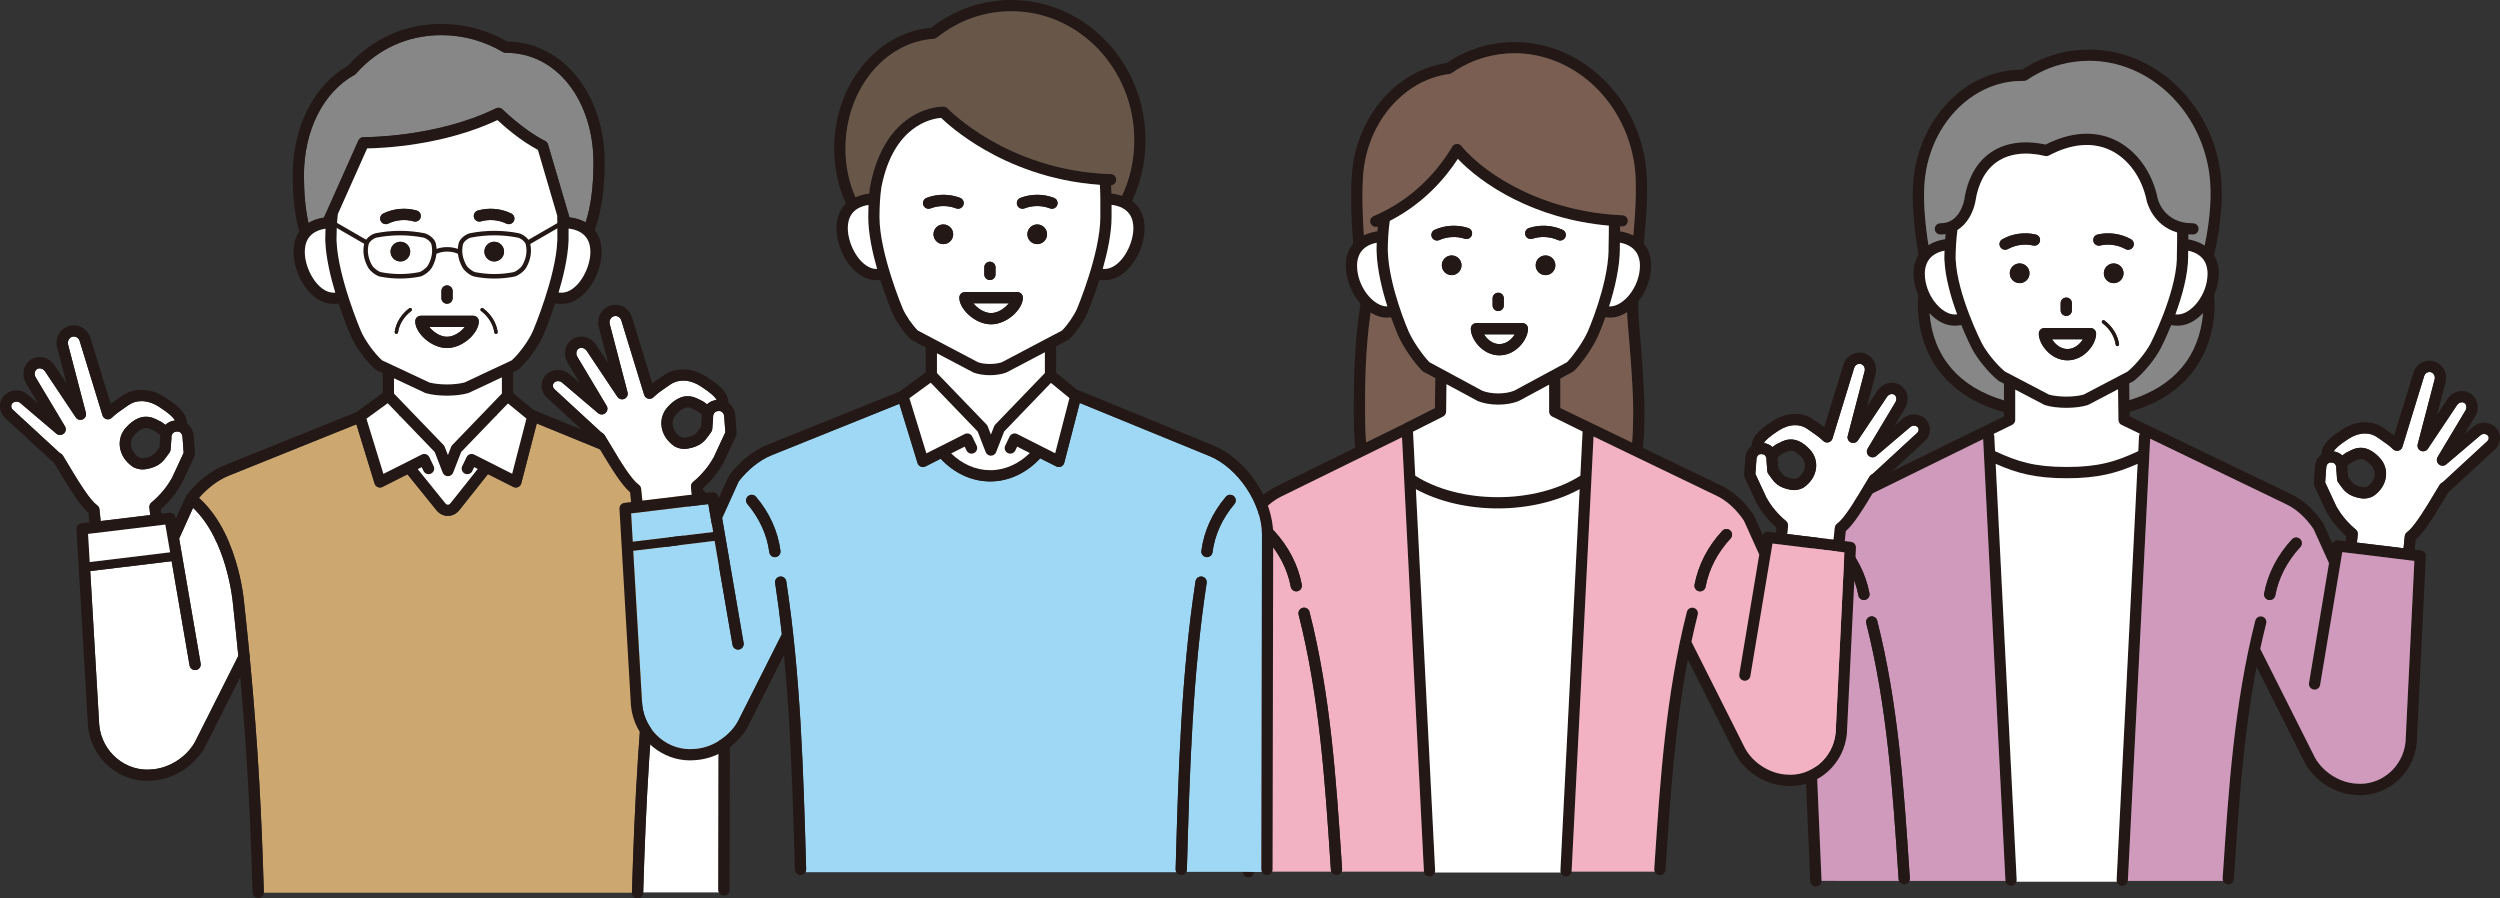 <svg xmlns="http://www.w3.org/2000/svg" id="_&#x30EC;&#x30A4;&#x30E4;&#x30FC;_2" data-name="&#x30EC;&#x30A4;&#x30E4;&#x30FC; 2" viewBox="0 0 2221.69 798.37"><rect x="0" y="0" width="2221.69" height="798.37" fill="#333333" stroke="none"/><defs><style>      .cls-1 {        fill: none;      }      .cls-1, .cls-2, .cls-3, .cls-4, .cls-5, .cls-6, .cls-7, .cls-8, .cls-9, .cls-10 {        stroke-width: 0px;      }      .cls-2 {        fill: #f3b2c4;      }      .cls-3 {        fill: #7a5e51;      }      .cls-4 {        fill: #878787;      }      .cls-5 {        fill: #231815;      }      .cls-6 {        fill: #cca770;      }      .cls-7 {        fill: #cf9abb;      }      .cls-8 {        fill: #9ed8f5;      }      .cls-9 {        fill: #685749;      }      .cls-10 {        fill: #fff;      }    </style></defs><g id="_&#x7DDA;" data-name="&#x7DDA;"><g><g><path class="cls-1" d="m2087.87,425.41c2.88,4.09,4.46,6.34,11.8,7.51,1.39.22,2.76,0,4.23-.65,3.73-2.69,6.02-6.21,6.46-9.95.36-3.09-.63-6.1-2.79-8.49-3.95-4.37-7.36-5.72-8.75-5.83-2.47-.19-3.79.42-6.67,1.89-.71.36-1.44.74-2.23,1.11l-3.82,2.81c.03.24.03.49.05.73.01.2.03.4.04.6,0,.19,0,.38,0,.57,0,.2,0,.4,0,.6l.56,7.53c.39.54.76,1.06,1.11,1.57Z"></path><path class="cls-10" d="m2207.54,385.66c-1.18,0-2.3.4-3.16,1.12l-30.47,25.89c-1.76,1.5-4.32,1.59-6.19.24-.02-.01-.09-.06-.1-.08-2.06-1.53-2.69-4.43-1.37-6.64l24.8-41.48c1.4-2.34.9-5.38-1.08-6.64-.6-.39-1.3-.58-2.07-.58-1.68,0-3.34.93-4.34,2.42l-26,38.93c-1.36,2.03-3.99,2.79-6.22,1.79-2.23-1-3.41-3.47-2.79-5.84l15.08-57.78c.69-2.65-.84-5.52-3.35-6.26-.41-.12-.83-.18-1.26-.18-2.12,0-4.05,1.46-4.7,3.56l-19.33,62.99c-.51,1.68-1.87,2.96-3.57,3.39-1.7.42-3.5-.07-4.75-1.3-3.13-3.1-7.13-5.85-10.65-8.27-1.15-.79-2.23-1.53-3.18-2.22-3.23-2.32-6.94-3.5-11.03-3.5-4.76,0-9.94,1.66-14.59,4.68l-.82.53c-7.77,5.02-11.28,8.43-12.59,10.73,2.94.36,5.62,1.6,7.75,3.57l2.84-2.09c.27-.2.56-.37.87-.51.84-.39,1.6-.78,2.33-1.15,3.24-1.66,6.58-3.39,12.01-2.96,2.32.18,8.48,1.43,15.41,9.1,4.12,4.56,6,10.37,5.3,16.36-.78,6.75-4.7,12.88-11.02,17.26-.2.14-.41.27-.63.37-2.58,1.28-5.25,1.92-7.92,1.92-.88,0-1.76-.07-2.63-.21-11.53-1.84-15.19-7.05-18.42-11.64-.59-.84-1.15-1.63-1.77-2.43-.6-.78-.96-1.71-1.03-2.69l-.7-9.33c-.02-.25-.02-.5,0-.74.02-.28,0-.55,0-.82,0-.11-.02-.21-.04-.32-.02-.15-.05-.3-.09-.45-.05-.23-.12-.44-.2-.66-.17-.44-.38-.86-.67-1.22-.49-.6-1.37-1.35-2.83-1.46l-.8-.06h0c-.49-.04-.94.02-1.35.13,0,0,0,0-.02,0-.19.05-.37.13-.55.22-.02.01-.04.02-.06.03-.34.18-.66.41-.94.7-.03.03-.05.05-.07.08-.13.14-.25.28-.36.44-.03.04-.05.09-.08.13-.07.11-.14.23-.21.36-.04.07-.08.14-.11.21-.07.15-.13.3-.19.46-.03.08-.06.16-.08.25-.05.17-.1.35-.14.53-.01.05-.02.1-.03.15-.04.22-.07.43-.09.66l-.96,13.32,7.92,17.07s.04.1.07.15c.36.85.77,1.72,1.24,2.67.02.04.04.09.06.13l.63,1.36c.16.21.31.42.43.65,3.98,7.15,9.96,14.21,16.84,19.88,1.29,1.07,1.97,2.72,1.79,4.39l-.75,7.19,41.39,5.05,1.12-10.74c.15-1.41.89-2.69,2.03-3.53,5.99-4.36,14.43-17.56,28.9-41.97.47-.8,1.16-1.45,1.97-1.88.47-.25.87-.53,1.2-.83l39.22-36.16c.8-.74,1.26-1.72,1.29-2.75.02-.93-.32-1.81-.97-2.47-.77-.77-1.91-1.22-3.15-1.22Z"></path><path class="cls-5" d="m2217.82,379.83c-2.63-2.67-6.38-4.2-10.28-4.2-3.56,0-6.98,1.24-9.64,3.51l-7.71,6.55,9.47-15.83c4.18-6.99,2.25-16.07-4.3-20.24-2.21-1.4-4.79-2.15-7.45-2.15-5.06,0-9.8,2.57-12.68,6.88l-9.47,14.18,7.56-28.98c2.05-7.87-2.52-16.12-10.19-18.4-1.34-.4-2.72-.6-4.11-.6-6.48,0-12.35,4.38-14.28,10.64l-17.1,55.71c-2.07-1.56-4.12-2.97-5.96-4.23-1.08-.74-2.09-1.44-2.99-2.08-4.9-3.53-10.74-5.39-16.88-5.39-6.78,0-13.71,2.18-20.05,6.3l-.8.52c-5.77,3.73-18.24,11.78-17.89,21.64-1.44,1.07-2.65,2.44-3.6,4-.02.03-.04.06-.05.09-.21.35-.41.71-.59,1.09-.05.1-.1.2-.14.31-.15.32-.29.65-.42.98-.07.18-.13.37-.19.56-.09.28-.19.55-.27.84-.08.29-.14.58-.2.88-.04.21-.1.41-.14.62-.09.52-.16,1.05-.2,1.59h0s0,0,0,0l-1.06,14.62c-.06.85.09,1.7.45,2.47l8.43,18.18c.43,1,.89,2.01,1.43,3.08l.97,2.08c.2.44.47.85.79,1.21,4.15,7.24,10.02,14.35,16.76,20.29l-.46,4.4-6.6-.81c-.13-.02-.25,0-.38,0-.18,0-.36-.02-.54-.01-.15,0-.3.04-.45.06-.18.03-.35.05-.52.09-.15.04-.28.09-.43.15-.16.06-.32.11-.48.19-.14.07-.26.15-.39.23-.15.09-.29.17-.43.27-.12.09-.23.2-.34.3-.13.11-.25.22-.37.35-.1.12-.19.24-.29.37-.1.13-.2.26-.29.41-.08.14-.15.29-.22.44-.01.03-.03.05-.04.08l-7.84-17.34c-.06-.12-.13-.23-.2-.34-.07-.12-.12-.25-.19-.37-7.45-11.2-17.16-20.19-27.42-25.34l-144.61-69.69-.05-3.96c15.49-4.42,28.82-10.88,39.87-19.39,21.72-16.73,34.05-41.41,35.64-71.39.22-4.06.1-8.36-.3-12.87,2.61-6.3,4.08-13.01,4.08-19.32s-1.48-11.68-4.24-16.21c6.45-27.52,8.53-53.94,5.66-74.22-8.74-61.9-58.89-108.58-116.66-108.58-5.01,0-10.09.36-15.08,1.06-15.95,2.25-30.88,7.91-44.38,16.83-.12,0-.25,0-.37,0-50.59,0-93.02,44.71-96.6,101.79-1.05,16.7.76,39.28,4.9,62.67-2.94,4.62-4.52,10.23-4.52,16.66s1.52,13.23,4.2,19.62c-.38,4.4-.49,8.61-.28,12.58,1.59,29.97,13.91,54.66,35.64,71.39,11.26,8.67,24.89,15.23,40.77,19.66v3.73l-142.47,69.94c-23.91,11.81-42.43,43.09-41.3,69.73l11.66,273.38c.11,2.69,2.33,4.8,5,4.8.07,0,.14,0,.22,0,2.69-.11,4.78-2.33,4.78-5,0-.07.02-.14.01-.22l-11.66-273.38c-.97-22.65,15.39-50.27,35.71-60.31l119.57-58.7,19.78,392.05c.01.21.05.4.09.6.41,2.38,2.46,4.16,4.91,4.16.09,0,.17,0,.26,0,2.12-.11,3.85-1.52,4.49-3.42.19-.58.29-1.19.26-1.84l-18.65-369.54c18.73,8.32,35.34,12.8,63.06,12.8s44.31-4.48,63.07-12.8l-18.65,369.68c-.03.6.06,1.17.23,1.71.6,1.96,2.36,3.44,4.52,3.55.09,0,.17,0,.26,0,2.49,0,4.57-1.84,4.93-4.29.02-.16.06-.31.07-.47l19.81-392.54,121.94,58.77c8.56,4.3,16.82,11.96,23.29,21.59l13.69,30.26-17.77,106.53c-.46,2.73,1.39,5.31,4.12,5.77.28.05.56.07.83.07,2.4,0,4.53-1.74,4.94-4.19l19.69-118.01,64.05,7.82-7.83,160.83c-2.31,22.64-22.17,39.27-44.32,37.07-.04,0-.08,0-.12-.01-15.62-1.17-31-11.74-37.4-25.72-.03-.05-.05-.11-.08-.16l-46.87-93.21c-.1-.2-.23-.37-.35-.55,1.64-7.6,3.41-15.18,5.32-22.73.68-2.68-.94-5.41-3.62-6.09-2.68-.69-5.41.94-6.09,3.62-18.72,73.73-23.77,149.87-28.65,223.51l-.37,5.51c-.05.83.12,1.61.43,2.33.73,1.66,2.31,2.88,4.24,3.01.11,0,.23.01.34.01,2.62,0,4.82-2.03,4.99-4.68l.36-5.51c4-60.37,8.12-122.44,19.82-183.21l41.44,82.42c7.99,17.35,26.32,29.98,45.66,31.45,1.63.16,3.26.24,4.87.24,25.65,0,47.74-19.9,50.37-46.42,0-.08.01-.17.02-.25l8.06-165.61c.13-2.62-1.79-4.9-4.4-5.22l-5.55-.68.92-8.83c6.94-6,14.73-18.11,29.15-42.41.72-.47,1.39-.99,2-1.55l39.22-36.16c2.82-2.6,4.42-6.11,4.51-9.89.09-3.68-1.29-7.14-3.86-9.75Zm-7.44,12.26l-39.22,36.16c-.33.3-.74.58-1.2.83-.82.43-1.5,1.08-1.97,1.88-14.47,24.41-22.91,37.61-28.9,41.97-1.15.84-1.89,2.12-2.03,3.53l-1.12,10.74-41.39-5.05.75-7.19c.18-1.67-.5-3.32-1.79-4.39-6.88-5.68-12.86-12.74-16.84-19.88-.13-.23-.27-.45-.43-.65l-.63-1.36s-.04-.09-.06-.13c-.47-.94-.87-1.81-1.24-2.67-.02-.05-.04-.1-.07-.15l-7.92-17.07.96-13.32c.02-.23.05-.45.09-.66,0-.05.02-.1.03-.15.04-.18.09-.36.14-.53.03-.08.05-.17.08-.25.06-.16.12-.31.19-.46.03-.07.07-.14.11-.21.07-.12.14-.24.21-.36.03-.04.05-.09.08-.13.11-.16.23-.3.36-.44.02-.03.05-.05.07-.08.28-.28.59-.52.94-.7.02-.01.04-.02.06-.03.18-.09.36-.16.55-.22,0,0,.01,0,.02,0,.41-.12.86-.17,1.35-.13h0l.8.06c1.45.11,2.34.85,2.83,1.46.29.36.5.78.67,1.22.08.21.15.43.2.66.03.15.07.3.09.45.02.11.03.21.04.32.02.27.03.54,0,.82-.02.25-.02.5,0,.74l.7,9.33c.07.98.43,1.92,1.03,2.69.62.8,1.18,1.59,1.77,2.43,3.23,4.59,6.89,9.8,18.42,11.64.87.14,1.76.21,2.63.21,2.67,0,5.34-.65,7.92-1.92.22-.11.43-.23.63-.37,6.33-4.38,10.24-10.51,11.02-17.26.7-5.99-1.19-11.8-5.3-16.36-6.93-7.67-13.08-8.92-15.41-9.1-5.43-.42-8.77,1.31-12.01,2.96-.73.37-1.5.77-2.33,1.15-.31.14-.6.31-.87.51l-2.84,2.09c-2.13-1.97-4.8-3.21-7.75-3.57,1.32-2.3,4.82-5.71,12.59-10.73l.82-.53c4.64-3.02,9.82-4.68,14.59-4.68,4.09,0,7.8,1.18,11.03,3.5.96.69,2.03,1.43,3.18,2.22,3.53,2.42,7.53,5.16,10.65,8.27,1.25,1.24,3.05,1.73,4.75,1.3,1.7-.43,3.06-1.71,3.57-3.39l19.33-62.99c.64-2.1,2.57-3.56,4.7-3.56.43,0,.85.06,1.26.18,2.51.74,4.04,3.61,3.35,6.26l-15.08,57.78c-.62,2.37.56,4.83,2.79,5.84,2.23,1,4.86.25,6.22-1.79l26-38.93c1-1.49,2.66-2.42,4.34-2.42.77,0,1.47.2,2.07.58,1.99,1.26,2.48,4.31,1.08,6.64l-24.8,41.48c-1.32,2.21-.69,5.1,1.37,6.64.02.01.09.06.1.08,1.87,1.36,4.43,1.26,6.19-.24l30.47-25.89c.85-.72,1.97-1.12,3.16-1.12s2.38.44,3.15,1.22c.65.66,1,1.54.97,2.47-.02,1.03-.48,2.01-1.29,2.75Zm-124.18,23.62c0-.19,0-.38,0-.57,0-.2-.02-.4-.04-.6-.02-.24-.02-.49-.05-.73l3.82-2.81c.79-.37,1.52-.75,2.23-1.11,2.88-1.47,4.2-2.08,6.67-1.89,1.39.11,4.8,1.46,8.75,5.83,2.15,2.39,3.14,5.4,2.79,8.49-.43,3.74-2.72,7.27-6.46,9.95-1.46.66-2.83.87-4.23.65-7.35-1.17-8.93-3.42-11.8-7.51-.36-.51-.73-1.03-1.11-1.57l-.56-7.53c0-.2,0-.4,0-.6Zm-376.05-251.41c3.25-51.81,41.29-92.39,86.6-92.39.58,0,1.16,0,1.75.02,1.06.03,2.07-.28,2.93-.87,12.57-8.56,26.53-13.97,41.47-16.08,4.53-.64,9.13-.96,13.68-.96,52.81,0,98.69,42.97,106.74,99.96,2.48,17.57.97,40.21-4.08,64.2-3.99-2.65-8.85-4.52-14.45-5.5.01-1.43.01-2.9,0-4.4,1.12.07,2.25.11,3.44.11.23,0,.46,0,.69,0,2.77-.03,4.98-2.3,4.95-5.07-.03-2.75-2.27-4.95-5.01-4.95-.02,0-.04,0-.06,0-.18,0-.37,0-.55,0-24.87,0-30.33-20.38-30.68-21.81-4.83-23.73-19.02-43.25-37.99-52.21-12.8-6.05-33.81-10.14-61.68,4.09-19.05-4.1-35.8-1.75-48.54,6.88-12.67,8.58-20.88,23.14-23.74,42.1-.24,1.32-4.05,20.95-20.88,20.95-.09,0-.18,0-.27,0-2.78-.05-5.04,2.18-5.07,4.95-.03,2.77,2.18,5.04,4.95,5.07.14,0,.28,0,.41,0,1.46,0,2.88-.11,4.26-.3-.15,1.46-.29,2.93-.41,4.41-5.73.87-10.71,2.66-14.83,5.25-3.18-20.12-4.52-39.11-3.62-53.46Zm.4,78.7c0-6.7,2.51-17.27,17.48-20.27-.05,1.51-.08,3.03-.1,4.57,0,.08-.02.15-.02.23,0,.42,0,.83.01,1.25,0,.53-.01,1.06-.01,1.59,0,.3.04.6.09.89.72,15.71,5.88,33.45,11.26,48.06-.71.07-1.43.11-2.16.11-11.7,0-26.54-17.15-26.54-36.44Zm251.25,0c0,19.28-14.84,36.44-26.54,36.44-.68,0-1.35-.04-2.02-.1,5.81-15.79,11.37-35.22,11.35-51.81,0-.18-.04-.35-.05-.53.02-1.35.05-2.76.08-4.22,14.71,3.08,17.18,13.55,17.18,20.21Zm-200.64,61.89c-.23-.44-21.93-43.14-23.18-74.51h-.06c0-9.15.55-17.83,1.63-26.03,4.04-2.48,7.53-6.08,10.36-10.74,4.18-6.9,5.45-13.76,5.58-14.52,0-.04.01-.07.02-.11,2.42-16.15,9.15-28.37,19.46-35.36,10.77-7.29,25.46-9.03,42.47-5.03.1.02.2.02.3.04.17.03.35.06.52.07.16.01.32,0,.47,0,.17,0,.33-.01.5-.04.16-.02.32-.05.48-.09.16-.04.32-.08.47-.13.16-.05.32-.12.47-.19.09-.04.19-.07.29-.12,19.82-10.53,38.61-12.17,54.36-4.73,16.15,7.63,28.29,24.54,32.49,45.3.05.25,4.97,21.44,26.96,27.86.08,5.59-.03,10.81-.13,15.39-.07,3.02-.13,5.88-.13,8.42,0,.07.02.13.02.2-1.34,31.35-22.95,73.88-23.17,74.31-4.12,8.04-13.51,19.52-20.67,25.32l-39.01,20.43c-8.49,2.39-22.32,2.39-30.81,0l-39.01-20.43c-7.16-5.8-16.54-17.28-20.67-25.32Zm134.58,33.97c.28-.15.54-.32.79-.51,8.41-6.66,18.83-19.34,23.72-28.89.41-.79,4.53-8.89,9.26-20.51,1.87.33,3.79.51,5.75.51,8.51,0,16.33-4.5,22.53-11.27-3.27,38.85-25.96,65.29-65.39,77.37l-.18-14.85,3.52-1.84Zm-158.65-49.4c2,0,3.97-.19,5.88-.54,4.74,11.63,8.87,19.75,9.28,20.54,4.89,9.54,15.31,22.23,23.72,28.89.25.19.51.36.79.51l4.11,2.15v14.78c-39.84-11.96-62.79-38.43-66.14-77.42,6.18,6.67,13.93,11.09,22.37,11.09Zm99.5,125.53c-28.35,0-43.69-4.73-63.63-14.05l-.67-13.3c-.04-.73-.24-1.41-.55-2.02l16.34-8.02c.09-.05.17-.11.26-.16.16-.09.32-.18.47-.29.13-.09.25-.2.37-.3.12-.11.24-.21.35-.33.11-.12.21-.25.31-.38.1-.13.19-.25.28-.39.08-.14.16-.28.23-.42.07-.15.14-.29.2-.45.06-.15.1-.31.14-.46.04-.15.08-.31.11-.47.03-.18.04-.36.05-.54,0-.1.03-.2.03-.31v-26.84l25.76,13.49c.28.15.58.27.89.36,5.25,1.57,11.98,2.35,18.72,2.35s13.47-.78,18.72-2.35c.31-.09.61-.21.89-.36l26.4-13.83.34,27.24c0,.11.03.2.04.31.01.17.03.35.06.52.03.16.07.32.12.48.04.15.09.3.14.44.06.16.13.31.21.46.07.14.14.27.22.4.09.14.18.27.28.4.1.13.2.25.31.37.11.12.23.23.36.34.12.1.23.2.36.3.15.11.31.2.47.29.09.05.17.12.26.16l16.21,7.81c-.42.69-.7,1.48-.75,2.35l-.66,13.17c-19.97,9.32-35.29,14.05-63.63,14.05Z"></path><path class="cls-4" d="m1729,208.11c-1.38.19-2.8.3-4.26.3-.14,0-.28,0-.41,0-2.77-.03-4.98-2.31-4.95-5.07.03-2.77,2.29-4.99,5.07-4.95.09,0,.18,0,.27,0,16.83,0,20.65-19.64,20.88-20.95,2.86-18.96,11.07-33.52,23.74-42.1,12.74-8.63,29.49-10.98,48.54-6.88,27.88-14.23,48.89-10.14,61.68-4.09,18.97,8.96,33.17,28.48,37.99,52.21.35,1.43,5.81,21.81,30.68,21.81.18,0,.36,0,.55,0,.02,0,.04,0,.06,0,2.74,0,4.98,2.2,5.01,4.95.03,2.77-2.18,5.04-4.95,5.07-.23,0-.47,0-.69,0-1.18,0-2.32-.04-3.44-.11,0,1.49,0,2.96,0,4.4,5.6.98,10.45,2.84,14.45,5.5,5.06-23.99,6.56-46.63,4.08-64.2-8.05-56.98-53.93-99.96-106.74-99.96-4.55,0-9.15.32-13.68.96-14.95,2.11-28.9,7.52-41.47,16.08-.86.59-1.88.9-2.93.87-.58-.01-1.17-.02-1.75-.02-45.31,0-83.35,40.58-86.6,92.39-.9,14.35.44,33.34,3.62,53.46,4.11-2.59,9.1-4.37,14.83-5.25.12-1.49.26-2.95.41-4.41Z"></path><path class="cls-4" d="m1957.78,278.2c-6.2,6.77-14.01,11.27-22.53,11.27-1.96,0-3.87-.18-5.75-.51-4.74,11.62-8.86,19.72-9.26,20.51-4.89,9.54-15.31,22.23-23.72,28.89-.25.19-.51.36-.79.51l-3.52,1.84.18,14.85c39.43-12.08,62.12-38.53,65.39-77.37Z"></path><path class="cls-4" d="m1780.86,355.8v-14.78l-4.11-2.15c-.28-.15-.54-.32-.79-.51-8.41-6.66-18.83-19.35-23.72-28.89-.41-.79-4.53-8.9-9.28-20.54-1.92.35-3.88.54-5.88.54-8.44,0-16.19-4.42-22.37-11.09,3.34,39,26.3,65.47,66.14,77.42Z"></path><path class="cls-7" d="m1975.58,775.03c4.88-73.64,9.92-149.78,28.65-223.51.68-2.68,3.4-4.31,6.09-3.62,2.68.68,4.3,3.41,3.62,6.09-1.92,7.55-3.68,15.13-5.32,22.73.12.18.25.35.35.55l46.87,93.21c.03.05.05.11.08.16,6.4,13.98,21.78,24.55,37.4,25.72.04,0,.08,0,.12.01,22.15,2.2,42.01-14.42,44.32-37.07l7.83-160.83-64.05-7.82-19.69,118.01c-.41,2.45-2.53,4.19-4.94,4.19-.27,0-.55-.02-.83-.07-2.73-.46-4.57-3.04-4.12-5.77l17.77-106.53-13.69-30.26c-6.47-9.63-14.73-17.29-23.29-21.59l-121.94-58.77-19.81,392.54c0,.16-.05.31-.07.47h84.7c-.31-.71-.48-1.5-.43-2.33l.37-5.51Zm68.37-295.99c2.03,1.88,2.15,5.05.26,7.08-11.65,12.55-19.34,27.42-22.23,43.01-.45,2.41-2.55,4.1-4.92,4.1-.3,0-.61-.03-.92-.09-2.72-.51-4.52-3.12-4.01-5.84,3.24-17.45,11.8-34.05,24.74-47.99,1.88-2.03,5.05-2.15,7.08-.26Z"></path><path class="cls-7" d="m1762.38,390.22l-119.57,58.7c-20.32,10.03-36.68,37.65-35.71,60.31l11.66,273.38c0,.07-.01.14-.01.22l68.9.04c-.22-.51-.38-1.07-.42-1.66l-.36-5.51c-4.85-73.19-9.87-148.86-28.36-221.7-.68-2.68.94-5.41,3.62-6.09,2.68-.69,5.41.94,6.09,3.62,18.72,73.73,23.77,149.87,28.65,223.51l.37,5.51c.05.83-.12,1.61-.43,2.33h85.45c-.03-.2-.08-.39-.09-.6l-19.78-392.05Zm-105.05,142.92c-.31.06-.62.09-.92.09-2.37,0-4.47-1.69-4.92-4.1-2.89-15.59-10.58-30.46-22.23-43.01-1.88-2.03-1.76-5.2.26-7.08,2.03-1.88,5.2-1.77,7.08.26,12.94,13.94,21.5,30.54,24.74,47.99.5,2.72-1.29,5.34-4.01,5.84Z"></path><path class="cls-10" d="m1901.64,385.43l-16.21-7.81c-.09-.05-.17-.11-.26-.16-.16-.09-.32-.18-.47-.29-.13-.09-.24-.19-.36-.3-.12-.11-.25-.22-.36-.34-.11-.12-.21-.24-.31-.37-.1-.13-.2-.26-.28-.4-.08-.13-.15-.27-.22-.4-.08-.15-.15-.3-.21-.46-.06-.15-.1-.29-.14-.44-.04-.16-.09-.31-.12-.48-.03-.17-.04-.34-.06-.52,0-.1-.03-.2-.04-.31l-.34-27.24-26.4,13.83c-.28.15-.58.27-.89.36-5.25,1.57-11.98,2.35-18.72,2.35s-13.47-.78-18.72-2.35c-.31-.09-.61-.21-.89-.36l-25.76-13.49v26.84c0,.11-.02.2-.03.31-.01.18-.02.36-.05.54-.03.16-.07.31-.11.47-.04.16-.09.31-.14.46-.06.16-.13.3-.2.45-.07.14-.14.28-.23.42-.09.14-.18.26-.28.39-.1.13-.2.26-.31.38-.11.12-.23.23-.35.33-.12.11-.24.21-.37.3-.15.11-.31.2-.47.29-.09.05-.17.12-.26.16l-16.34,8.02c.31.61.51,1.29.55,2.02l.67,13.3c19.94,9.32,35.28,14.05,63.63,14.05s43.67-4.73,63.63-14.05l.66-13.17c.04-.87.32-1.66.75-2.35Z"></path><path class="cls-10" d="m1881,781.89l18.65-369.68c-18.75,8.32-35.36,12.8-63.07,12.8s-44.33-4.48-63.06-12.8l18.65,369.54c.03.64-.07,1.26-.26,1.84h89.32c-.16-.54-.26-1.11-.23-1.71Z"></path><path class="cls-5" d="m2012.13,527.3c-.5,2.72,1.29,5.34,4.01,5.84.31.06.62.09.92.09,2.37,0,4.47-1.69,4.92-4.1,2.89-15.59,10.58-30.46,22.23-43.01,1.88-2.03,1.76-5.2-.26-7.08-2.03-1.88-5.2-1.77-7.08.26-12.94,13.94-21.5,30.54-24.74,47.99Z"></path><path class="cls-5" d="m1661.35,527.3c-3.24-17.45-11.8-34.05-24.74-47.99-1.88-2.03-5.05-2.15-7.08-.26-2.03,1.88-2.15,5.05-.26,7.08,11.65,12.55,19.34,27.42,22.23,43.01.45,2.41,2.55,4.1,4.92,4.1.3,0,.61-.03.92-.09,2.72-.51,4.52-3.12,4.01-5.84Z"></path><path class="cls-5" d="m1696.87,775.03c-4.88-73.64-9.92-149.78-28.65-223.51-.68-2.68-3.41-4.31-6.09-3.62-2.68.68-4.3,3.41-3.62,6.09,18.5,72.84,23.51,148.52,28.36,221.7l.36,5.51c.04.59.19,1.15.42,1.66.78,1.79,2.55,3.02,4.58,3.02.11,0,.22,0,.34-.01,1.93-.13,3.52-1.35,4.24-3.01.31-.71.48-1.5.43-2.33l-.37-5.51Z"></path><path class="cls-10" d="m1737.09,279.45c.73,0,1.45-.04,2.16-.11-5.38-14.61-10.53-32.35-11.26-48.06-.05-.29-.09-.58-.09-.89,0-.53,0-1.06.01-1.59,0-.42-.01-.84-.01-1.25,0-.08.02-.15.02-.23.02-1.54.05-3.06.1-4.57-14.97,3-17.48,13.57-17.48,20.27,0,19.28,14.84,36.44,26.54,36.44Z"></path><path class="cls-10" d="m1944.62,222.8c-.03,1.46-.06,2.87-.08,4.22.02.18.05.35.05.53.02,16.59-5.54,36.02-11.35,51.81.67.06,1.34.1,2.02.1,11.7,0,26.54-17.15,26.54-36.44,0-6.66-2.47-17.13-17.18-20.21Z"></path><path class="cls-10" d="m1837.31,310.18c6.35,0,11.24-4.55,13.7-8.69h-27.39c2.46,4.14,7.35,8.69,13.7,8.69Z"></path><path class="cls-10" d="m1781.83,330.22l39.01,20.43c8.49,2.39,22.32,2.39,30.81,0l39.01-20.43c7.16-5.8,16.54-17.28,20.67-25.32.23-.44,21.84-42.96,23.17-74.31,0-.07-.02-.13-.02-.2,0-2.54.06-5.39.13-8.42.1-4.58.21-9.79.13-15.39-22-6.42-26.91-27.6-26.96-27.86-4.2-20.76-16.34-37.67-32.49-45.3-15.74-7.44-34.54-5.8-54.36,4.73-.09.05-.19.07-.29.12-.15.07-.31.14-.47.19-.16.05-.31.09-.47.13-.16.04-.31.07-.48.09-.17.02-.33.03-.5.04-.16,0-.31,0-.47,0-.18-.01-.35-.04-.52-.07-.1-.02-.2-.02-.3-.04-17.01-4-31.7-2.27-42.47,5.03-10.31,6.98-17.04,19.21-19.46,35.36,0,.04-.01.07-.02.11-.13.76-1.4,7.62-5.58,14.52-2.83,4.67-6.32,8.26-10.36,10.74-1.08,8.2-1.63,16.88-1.63,26.03h.06c1.26,31.37,22.96,74.07,23.18,74.51,4.12,8.04,13.5,19.52,20.67,25.32Zm4.21-87.35c0-4.84,3.92-8.77,8.77-8.77s8.77,3.93,8.77,8.77-3.92,8.76-8.77,8.76-8.77-3.92-8.77-8.76Zm71.74,48.61c2.77,0,5.01,2.24,5.01,5.01,0,9.55-10.7,23.73-25.48,23.73s-25.48-14.17-25.48-23.73c0-2.77,2.24-5.01,5.01-5.01h40.93Zm-26.54-15.72v-6.31c0-2.77,2.24-5.01,5.01-5.01s5.01,2.24,5.01,5.01v6.31c0,2.77-2.24,5.01-5.01,5.01s-5.01-2.24-5.01-5.01Zm36.87,9.39c.5-.66,1.44-.8,2.1-.3,3.52,2.64,6.45,5.82,8.69,9.45,2.25,3.65,3.68,7.54,4.26,11.58.12.82-.45,1.58-1.28,1.7-.07.01-.14.02-.21.02-.74,0-1.38-.54-1.49-1.29-.52-3.62-1.81-7.13-3.84-10.42-2.04-3.31-4.71-6.21-7.93-8.63-.66-.5-.8-1.44-.3-2.1Zm10.27-33.51c-4.84,0-8.76-3.92-8.76-8.76s3.92-8.77,8.76-8.77,8.77,3.93,8.77,8.77-3.92,8.76-8.77,8.76Zm-14.29-43.22c4.95-1.15,10.06-1.36,15.18-.64,5.13.72,9.98,2.34,14.41,4.8,2.42,1.34,3.29,4.39,1.95,6.81-.92,1.65-2.62,2.58-4.39,2.58-.82,0-1.66-.2-2.43-.63-3.35-1.86-7.04-3.09-10.94-3.64-3.9-.55-7.78-.39-11.53.48-2.69.62-5.39-1.05-6.01-3.75-.62-2.7,1.05-5.39,3.75-6.01Zm-84.6,4.16c4.44-2.46,9.29-4.08,14.42-4.8,5.13-.72,10.24-.5,15.18.64,2.7.62,4.38,3.32,3.75,6.01-.62,2.7-3.32,4.38-6.01,3.75-3.74-.87-7.62-1.03-11.53-.48-3.9.55-7.59,1.77-10.95,3.64-.77.43-1.6.63-2.43.63-1.76,0-3.47-.93-4.39-2.58-1.34-2.42-.47-5.47,1.95-6.81Z"></path><path class="cls-5" d="m1803.57,242.86c0-4.84-3.92-8.77-8.77-8.77s-8.77,3.93-8.77,8.77,3.92,8.76,8.77,8.76,8.77-3.92,8.77-8.76Z"></path><path class="cls-5" d="m1781.93,221.95c.82,0,1.66-.2,2.43-.63,3.36-1.86,7.04-3.09,10.95-3.64,3.91-.55,7.79-.39,11.53.48,2.69.63,5.39-1.05,6.01-3.75.62-2.7-1.05-5.39-3.75-6.01-4.94-1.14-10.05-1.36-15.18-.64-5.13.72-9.98,2.33-14.42,4.8-2.42,1.34-3.29,4.39-1.95,6.81.92,1.65,2.62,2.58,4.39,2.58Z"></path><path class="cls-5" d="m1878.38,234.1c-4.84,0-8.76,3.93-8.76,8.77s3.92,8.76,8.76,8.76,8.77-3.92,8.77-8.76-3.92-8.77-8.77-8.77Z"></path><path class="cls-5" d="m1866.35,218.17c3.74-.87,7.62-1.03,11.53-.48,3.91.55,7.59,1.77,10.94,3.64.77.43,1.6.63,2.43.63,1.76,0,3.47-.93,4.39-2.58,1.34-2.42.47-5.47-1.95-6.81-4.43-2.46-9.28-4.08-14.41-4.8-5.13-.72-10.24-.51-15.18.64-2.7.62-4.38,3.32-3.75,6.01.62,2.7,3.32,4.37,6.01,3.75Z"></path><path class="cls-5" d="m1841.25,275.75v-6.31c0-2.77-2.24-5.01-5.01-5.01s-5.01,2.24-5.01,5.01v6.31c0,2.77,2.24,5.01,5.01,5.01s5.01-2.24,5.01-5.01Z"></path><path class="cls-5" d="m1876.33,295.87c2.03,3.29,3.32,6.8,3.84,10.42.11.75.75,1.29,1.49,1.29.07,0,.14,0,.21-.02.82-.12,1.39-.88,1.28-1.7-.58-4.03-2.01-7.93-4.26-11.58-2.24-3.63-5.16-6.81-8.69-9.45-.66-.5-1.6-.36-2.1.3-.5.66-.36,1.61.3,2.1,3.22,2.41,5.89,5.32,7.93,8.63Z"></path><path class="cls-5" d="m1811.83,296.48c0,9.55,10.7,23.73,25.48,23.73s25.48-14.17,25.48-23.73c0-2.77-2.24-5.01-5.01-5.01h-40.93c-2.77,0-5.01,2.24-5.01,5.01Zm39.17,5.01c-2.46,4.14-7.35,8.69-13.7,8.69s-11.24-4.55-13.7-8.69h27.39Z"></path></g><g><g><path class="cls-1" d="m138.28,383.59c-.83-.4-1.61-.79-2.35-1.17-3.06-1.57-4.5-2.22-7.14-2.02-.42.03-4.19.48-9.37,6.21-2.32,2.56-3.38,5.8-2.99,9.13.47,4.01,2.92,7.78,6.91,10.65,1.59.72,3.09.96,4.61.72,7.82-1.25,9.61-3.79,12.57-8,.39-.56.79-1.12,1.21-1.7l.6-8c0-.19,0-.38,0-.58,0-.23,0-.46,0-.68,0-.19.02-.37.04-.56.02-.31.04-.61.08-.91,0,0,0-.01,0-.02l-4.16-3.06Z"></path><path class="cls-10" d="m132.78,450.97c-.17-1.67.5-3.31,1.79-4.38,7.25-5.99,13.56-13.43,17.75-20.96.13-.24.28-.46.45-.67l.68-1.46s.04-.08.06-.13c.5-1.01.93-1.93,1.31-2.82.02-.05.04-.1.07-.15l8.35-17.99-1.02-14.06h0c-.02-.34-.08-.66-.15-.98-.02-.11-.06-.21-.08-.32-.06-.2-.12-.39-.19-.58-.05-.12-.1-.24-.15-.36-.08-.16-.17-.31-.25-.46-.11-.18-.22-.34-.34-.5-.11-.14-.21-.27-.33-.39-.12-.12-.25-.23-.38-.34-.06-.05-.13-.1-.19-.15-.14-.1-.29-.19-.44-.27-.07-.03-.13-.06-.2-.1-.16-.07-.32-.14-.49-.19-.48-.14-1-.21-1.56-.17h0s0,0,0,0l-.84.06c-1.62.12-2.61.95-3.15,1.63-.33.41-.57.89-.76,1.39-.08.22-.15.44-.2.67-.04.17-.08.34-.1.51-.02.12-.03.23-.04.35-.02.29-.03.59-.01.89,0,0,0,.01,0,.02.02.25.02.49,0,.74l-.73,9.8c-.07.98-.43,1.91-1.03,2.69-.65.84-1.27,1.72-1.87,2.57-3.36,4.78-7.18,10.2-19.17,12.12-.9.14-1.82.22-2.72.22-2.77,0-5.53-.67-8.21-1.99-.22-.11-.43-.23-.63-.37-6.58-4.55-10.66-10.93-11.47-17.94-.72-6.22,1.23-12.25,5.5-16.98,7.21-7.99,13.6-9.29,16.01-9.48,5.63-.44,9.11,1.36,12.48,3.09.77.39,1.58.81,2.46,1.22.31.14.6.31.87.51l3.15,2.32c2.32-2.21,5.28-3.56,8.54-3.88-1.48-2.93-5.99-6.85-13.5-11.7l-.86-.56c-4.92-3.2-10.41-4.96-15.47-4.96-4.35,0-8.3,1.25-11.74,3.73-1,.72-2.13,1.49-3.33,2.32-3.72,2.55-7.93,5.44-11.23,8.72-1.24,1.23-3.04,1.73-4.74,1.3-1.7-.43-3.05-1.71-3.56-3.38l-20.31-66.16c-.71-2.31-2.84-3.93-5.19-3.93-.47,0-.94.07-1.4.2-2.77.82-4.46,3.98-3.7,6.9l15.84,60.7c.62,2.36-.56,4.82-2.79,5.82-2.23,1-4.85.25-6.21-1.78l-27.31-40.89c-1.1-1.64-2.93-2.66-4.78-2.66-.86,0-1.64.22-2.32.65-2.2,1.4-2.76,4.76-1.22,7.34l26.05,43.57c1.34,2.24.73,5.13-1.39,6.64l-.14.1c-1.86,1.31-4.38,1.2-6.12-.28l-32.01-27.2c-.94-.8-2.18-1.24-3.49-1.24s-2.64.49-3.49,1.36c-.73.74-1.12,1.73-1.1,2.79.03,1.16.54,2.25,1.44,3.08l41.2,37.98c.36.33.81.64,1.32.91.82.43,1.5,1.08,1.97,1.87,15.55,26.23,24.07,39.53,30.43,44.17,1.14.83,1.88,2.11,2.03,3.52l1.09,10.44,44.01-5.31-.71-6.76Z"></path><path class="cls-10" d="m206.96,536.1s0-.1-.01-.14c-.05-.58-4.87-55.88-35.38-84.65l-12.35,27.31,19.1,111.03c.47,2.72-1.36,5.31-4.08,5.78-.29.05-.57.07-.85.07-2.39,0-4.5-1.72-4.92-4.15l-15.94-92.65c-.06,0-.12.03-.18.04l-72.14,8.75,8,137.07c1.17,11.55,6.7,22,15.58,29.42,8.87,7.42,19.98,10.9,31.27,9.78.04,0,.08,0,.12-.01,16.49-1.23,32.74-12.41,39.5-27.17.03-.06.05-.11.08-.17l37.02-73.51c-1.44-14.96-3.03-30.51-4.82-46.8Z"></path><polygon class="cls-6" points="441.65 368.66 440.41 369.94 440.94 369.94 441.65 368.66"></polygon><path class="cls-6" d="m579.2,535.41c.12-1.38,1.51-16.9,7.29-36.06,7.35-24.39,18.17-43.15,32.19-55.9-7.58-8.85-16.72-16.01-26.45-19.99l-115.19-47.15-13.76,53.2c-.38,1.46-1.4,2.68-2.78,3.3-.66.3-1.36.44-2.06.44-.77,0-1.55-.18-2.25-.54l-22.54-11.39-25.44,32.02c-2.58,3.25-6.27,5.12-10.13,5.13h-.05c-3.84,0-7.53-1.84-10.13-5.05l-25.77-31.92-22.18,11.2c-.71.36-1.48.54-2.25.54-.67,0-1.33-.13-1.96-.4-1.36-.58-2.39-1.72-2.82-3.13l-16.19-52.66-113.85,45.83c-9.23,3.84-18.35,10.73-26.07,19.63,14.33,12.75,25.36,31.72,32.82,56.48,5.77,19.16,7.17,34.68,7.29,36.06,1.77,16.19,3.36,31.66,4.79,46.54.36.88.46,1.86.27,2.82,7.57,79.43,10.59,142.14,12.52,208.46,0,.16-.02.32-.03.48h327.19s-.01-.1-.01-.15c2.31-79.46,6.19-153.72,17.58-257.82Z"></path><polygon class="cls-6" points="355.69 369.94 354.46 368.66 355.17 369.94 355.69 369.94"></polygon><path class="cls-4" d="m290.5,187.5s0-.06.01-.08h.03l27.92-62.56c.81-1.82,2.63-3,4.63-2.96.64,0,64.5.48,117.73-25.65,1.91-.94,4.21-.56,5.72.94.19.18,18.86,18.57,37.88,28.08,1.24.62,2.17,1.73,2.56,3.06l17.84,60.74.25-.02c.01.33.02.67.03,1l.9,3.08c5.54.69,10.38,2.2,14.42,4.48,4.63-14.14,6.96-31.83,6.96-53.08,0-26.74-7.79-51.4-21.94-69.46-14.21-18.14-33.96-28.13-55.61-28.13h-.39s-.01,0-.02,0c-.9,0-1.78-.24-2.55-.7-16.55-9.82-35.48-15.01-54.72-15.01-29.55,0-56.44,12.14-75.71,34.19-.39.44-.85.81-1.36,1.1-27.76,15.2-45.01,49.44-45.01,89.35,0,16.15,1.35,30.23,4.03,42.28,3.84-2.35,8.46-3.97,13.76-4.8l2.61-5.84Z"></path><path class="cls-10" d="m638.99,493.28c.03-13.93-5.48-29.01-14.22-41.86-30.76,28.74-35.56,84.28-35.61,84.86,0,.05,0,.1-.01.14-11.34,103.59-15.21,177.55-17.51,256.61l67.34.03c-.34-.67-.54-1.42-.54-2.23l.56-297.57Z"></path><path class="cls-5" d="m630.49,442.15c-.18-.48-.41-.94-.74-1.36-.3-.38-.66-.68-1.04-.95-9.01-11.35-20.36-20.58-32.7-25.63l-121.7-49.82-18.32-15.01v-18.71l3.72-1.74c.42-.2.81-.45,1.17-.76,8.08-7.06,17.72-20.32,21.94-30.19.43-1.01,5.4-12.71,10.55-28.36,1.83.32,3.71.49,5.63.49,9.55,0,18.7-5.63,25.78-15.85,6.18-8.92,9.86-20.33,9.86-30.5,0-7.77-2.14-14.29-6.12-19.32,6.74-18.35,8.88-39.93,8.88-59.9,0-60.95-37.16-107.01-86.6-107.59-17.81-10.28-38.05-15.71-58.62-15.71-32.19,0-61.5,13.11-82.65,36.95-30.51,17.16-49.43,54.49-49.43,97.69,0,16.5,1.46,34.1,5.77,50.07-3.27,4.8-5.01,10.79-5.01,17.81,0,10.18,3.69,21.58,9.86,30.5,7.07,10.22,16.23,15.85,25.78,15.85,1.52,0,3.02-.12,4.49-.32,5.13,15.56,10.07,27.19,10.5,28.19,4.22,9.87,13.86,23.13,21.94,30.19.35.31.74.56,1.17.76l5.51,2.58v17.69l-23.24,16.91c-.09.07-.17.15-.26.22l-117.53,47.32s-.02.01-.03.02c0,0-.02,0-.02,0-12.29,5.11-23.8,14.31-33.31,26.61-.01.02-.02.04-.04.06-.1.13-.18.29-.27.43-.09.15-.19.29-.26.45,0,.02-.02.04-.03.06l-8.94,19.77-.21-1.24c-.02-.13-.07-.24-.1-.37-.04-.17-.08-.33-.14-.49-.06-.15-.13-.3-.2-.44-.07-.15-.14-.3-.23-.44-.08-.14-.18-.26-.27-.39-.1-.13-.19-.27-.31-.39-.1-.11-.22-.21-.33-.31-.13-.12-.25-.23-.39-.34-.11-.08-.24-.15-.36-.23-.15-.09-.31-.19-.47-.27-.12-.06-.25-.1-.38-.15-.17-.07-.34-.13-.52-.18-.14-.04-.28-.05-.42-.08-.18-.03-.36-.06-.54-.07-.16,0-.32,0-.48.01-.13,0-.26,0-.4,0l-7.03.85-.42-3.99c7.11-6.25,13.31-13.74,17.67-21.37.33-.37.6-.78.8-1.22l1.02-2.19c.57-1.14,1.06-2.2,1.5-3.23l8.86-19.09c.36-.77.51-1.62.45-2.47l-1.11-15.36c-.04-.55-.11-1.09-.2-1.62-.03-.19-.08-.38-.12-.56-.07-.33-.14-.66-.23-.99-.06-.22-.13-.44-.2-.66-.09-.28-.19-.56-.29-.83-.09-.23-.17-.45-.27-.67-.11-.26-.23-.51-.36-.76-.11-.21-.21-.43-.33-.64-.14-.25-.3-.5-.45-.74-.12-.19-.23-.38-.35-.56-.28-.4-.58-.79-.9-1.16-.09-.11-.2-.2-.29-.31-.22-.24-.43-.48-.67-.71-.03-.03-.07-.06-.1-.09-.14-.13-.29-.25-.43-.37-.26-.23-.53-.45-.8-.66-.04-.03-.07-.06-.1-.08.47-10.28-12.62-18.73-18.67-22.64l-.84-.54c-6.62-4.3-13.85-6.58-20.92-6.58-6.4,0-12.48,1.94-17.58,5.61-.94.68-2.01,1.41-3.14,2.19-2.01,1.38-4.28,2.94-6.55,4.67l-18.07-58.88c-1.99-6.47-8.05-10.99-14.75-10.99-1.44,0-2.87.21-4.25.62-7.92,2.35-12.65,10.88-10.52,19.01l8.34,31.96-10.82-16.19c-2.97-4.45-7.87-7.11-13.09-7.11-2.75,0-5.41.77-7.69,2.21-6.77,4.3-8.75,13.68-4.44,20.91l10.76,18-9.31-7.91c-2.75-2.33-6.29-3.62-9.96-3.62-4.02,0-7.89,1.58-10.61,4.33-2.66,2.69-4.07,6.26-3.98,10.05.09,3.89,1.74,7.51,4.65,10.2l41.2,37.98c.64.59,1.35,1.14,2.12,1.63,15.21,25.63,23.39,38.34,30.68,44.61l.89,8.52-7.13.86c-2.62.32-4.55,2.62-4.39,5.25l10.2,174.88c0,.07,0,.13.02.2,1.41,14.21,8.2,27.07,19.12,36.21,9.6,8.03,21.34,12.32,33.51,12.31,1.69,0,3.4-.08,5.1-.25,20.22-1.54,39.39-14.74,47.75-32.89l29.8-59.16c6.45,71.61,9.18,130,10.97,191.52.08,2.71,2.3,4.85,5,4.85.05,0,.1,0,.15,0,2.6-.08,4.65-2.13,4.82-4.67.01-.16.04-.31.03-.48-1.93-66.31-4.95-129.02-12.52-208.46.19-.96.09-1.94-.27-2.82-1.43-14.88-3.02-30.35-4.79-46.54-.12-1.38-1.51-16.9-7.29-36.06-7.46-24.76-18.5-43.73-32.82-56.48,7.72-8.9,16.84-15.79,26.07-19.63l113.85-45.83,16.19,52.66c.43,1.41,1.47,2.55,2.82,3.13.63.27,1.29.4,1.96.4.77,0,1.55-.18,2.25-.54l22.18-11.2,25.77,31.92c2.6,3.21,6.28,5.05,10.13,5.05h.05c3.86-.02,7.55-1.89,10.13-5.13l25.44-32.02,22.54,11.39c.71.36,1.48.54,2.25.54.7,0,1.41-.15,2.06-.44,1.38-.62,2.4-1.84,2.78-3.3l13.76-53.2,115.19,47.15c9.73,3.98,18.87,11.14,26.45,19.99-14.02,12.75-24.84,31.51-32.19,55.9-5.77,19.16-7.17,34.68-7.29,36.06-11.39,104.09-15.26,178.35-17.58,257.82,0,.05.01.1.01.15,0,2.69,2.13,4.92,4.84,5,.05,0,.1,0,.15,0,2.69,0,4.92-2.14,5-4.85,0-.16,0-.32.01-.47,2.31-79.06,6.18-153.02,17.51-256.61,0-.05,0-.1.01-.14.05-.58,4.84-56.12,35.61-84.86,8.74,12.85,14.25,27.93,14.22,41.86l-.56,297.57c0,.81.21,1.56.54,2.23.82,1.64,2.49,2.78,4.45,2.78h0c2.76,0,4.99-2.23,5-4.99l.56-297.57c.03-17.41-7.16-35.97-18.5-51.15Zm-209.13-38.22c-1.2-.61-2.59-.7-3.86-.27-1.27.43-2.32,1.36-2.9,2.57l-3.85,8c-1.2,2.49-.15,5.48,2.34,6.67,2.49,1.2,5.48.15,6.67-2.34l1.64-3.4,3.12,1.58-24.16,30.4c-.69.87-1.52,1.35-2.34,1.35h0c-.82,0-1.65-.47-2.35-1.34l-24.42-30.25,3.47-1.75,1.64,3.4c1.2,2.49,4.18,3.54,6.67,2.34,2.49-1.2,3.54-4.18,2.34-6.67l-3.85-8c-.58-1.21-1.63-2.14-2.9-2.57-1.27-.43-2.66-.33-3.86.27l-34.03,17.19-15.08-49.03,18.89-13.74,9.93,10.31,1.23,1.28,30.59,31.76,7.1,18.31c.75,1.92,2.6,3.19,4.66,3.19s3.91-1.27,4.66-3.19l7.1-18.31,30.59-31.76,1.23-1.28,9.75-10.12,16.42,13.46-12.68,49-33.78-17.07Zm-132.1-200.72c-.1,2.57-.16,5.12-.19,7.66,0,.09-.03.17-.03.26,0,.39,0,.79.01,1.18,0,.54,0,1.09-.01,1.63,0,.28.04.55.08.82.58,14.15,4.45,30.68,8.82,45.28-.47.03-.95.05-1.43.05-13.57,0-25.64-20.33-25.64-36.36,0-8.39,3.4-18.19,18.39-20.53Zm-19.15-47.35c0-39.91,17.25-74.14,45.01-89.35.52-.28.98-.65,1.36-1.1,19.27-22.05,46.15-34.19,75.71-34.19,19.24,0,38.16,5.19,54.72,15.01.77.46,1.65.7,2.55.7h.4c21.64,0,41.39,9.99,55.61,28.13,14.15,18.06,21.94,42.73,21.94,69.46,0,21.25-2.33,38.94-6.96,53.08-4.04-2.28-8.88-3.8-14.42-4.48l-.9-3.08c-.01-.33-.02-.67-.03-1l-.25.02-17.84-60.74c-.39-1.33-1.32-2.44-2.56-3.06-19.02-9.51-37.7-27.9-37.88-28.08-1.51-1.5-3.81-1.88-5.72-.94-53.24,26.13-117.09,25.66-117.73,25.65-2-.04-3.82,1.14-4.63,2.96l-27.92,62.56h-.03s0,.06-.01.08l-2.61,5.84c-5.3.83-9.92,2.45-13.76,4.8-2.68-12.04-4.03-26.13-4.03-42.28Zm254.53,67.88c0,16.03-12.07,36.36-25.64,36.36-.88,0-1.74-.05-2.59-.15,4.36-14.58,8.21-31.09,8.79-45.21.04-.25.08-.5.08-.76v-5.24c.01-1.94.02-3.82.02-5.66,15.8,2.07,19.35,12.09,19.35,20.66Zm-225.55-9.76h-.05c.04-7.39.22-15.38,1.2-23.75l26.04-58.34c13.86-.2,67.58-2.51,115.8-25.15,5.75,5.36,20.29,18.2,35.92,26.46l17.17,58.44c.15,5.4.13,10.93.12,17.09v5.25s0,0,0,0h-.05c-1.16,31.89-21.39,79.57-21.6,80.06-3.5,8.2-12.01,19.99-18.81,26.14l-42.06,19.72c-8.58,2.29-22.62,2.29-31.2,0l-42.06-19.72c-6.8-6.15-15.31-17.94-18.81-26.14-.21-.49-20.44-48.18-21.6-80.06Zm78.61,135.16c.25.12.51.21.77.29,5.24,1.47,11.96,2.2,18.68,2.2s13.44-.73,18.68-2.2c.27-.07.52-.17.77-.29l29.38-13.78v14.37l-44.08,45.76c-.46.48-.82,1.04-1.06,1.66l-2.81,7.23-2.81-7.23c-.24-.62-.6-1.18-1.06-1.66l-44.08-45.76v-13.53l27.59,12.94Zm-202.95,307.26c-.03.05-.05.11-.08.17-6.76,14.76-23.01,25.94-39.5,27.17-.04,0-.08,0-.12.01-11.29,1.12-22.4-2.35-31.27-9.78-8.88-7.43-14.41-17.87-15.58-29.42l-8-137.07,72.14-8.75c.06,0,.12-.03.18-.04l15.94,92.65c.42,2.43,2.53,4.15,4.92,4.15.28,0,.57-.02.85-.07,2.72-.47,4.55-3.05,4.08-5.78l-19.1-111.03,12.35-27.31c30.5,28.77,35.33,84.07,35.38,84.65,0,.05,0,.1.01.14,1.78,16.29,3.38,31.84,4.82,46.8l-37.02,73.51Zm-86.37-203.8c-.15-1.41-.88-2.69-2.03-3.52-6.36-4.64-14.88-17.94-30.43-44.17-.47-.79-1.15-1.44-1.97-1.87-.51-.27-.95-.58-1.32-.91l-41.2-37.98c-.9-.83-1.41-1.92-1.44-3.08-.02-1.05.37-2.04,1.1-2.79.85-.86,2.13-1.36,3.49-1.36s2.54.44,3.49,1.24l32.01,27.2c1.74,1.48,4.26,1.59,6.12.28l.14-.1c2.12-1.51,2.73-4.4,1.39-6.64l-26.05-43.57c-1.54-2.58-.98-5.93,1.22-7.34.68-.43,1.46-.65,2.32-.65,1.85,0,3.68,1.02,4.78,2.66l27.31,40.89c1.36,2.03,3.98,2.79,6.21,1.78,2.23-1,3.41-3.46,2.79-5.82l-15.84-60.7c-.76-2.92.93-6.08,3.7-6.9.46-.14.93-.2,1.4-.2,2.34,0,4.48,1.61,5.19,3.93l20.31,66.16c.51,1.67,1.87,2.96,3.56,3.38,1.7.42,3.5-.07,4.74-1.3,3.3-3.28,7.51-6.17,11.23-8.72,1.2-.83,2.33-1.6,3.33-2.32,3.44-2.48,7.39-3.73,11.74-3.73,5.05,0,10.55,1.76,15.47,4.96l.86.56c7.52,4.86,12.02,8.77,13.5,11.7-3.26.32-6.22,1.67-8.54,3.88l-3.15-2.32c-.27-.2-.56-.37-.87-.51-.88-.41-1.69-.82-2.46-1.22-3.37-1.73-6.85-3.52-12.48-3.09-2.41.19-8.8,1.49-16.01,9.48-4.27,4.73-6.23,10.76-5.5,16.98.81,7.02,4.89,13.39,11.47,17.94.2.14.41.26.63.37,2.68,1.32,5.44,1.99,8.21,1.99.91,0,1.82-.07,2.72-.22,12-1.91,15.81-7.33,19.17-12.12.6-.85,1.21-1.72,1.87-2.57.6-.78.96-1.71,1.03-2.69l.73-9.8c.02-.25.02-.49,0-.74,0,0,0-.01,0-.02-.02-.3-.01-.6.01-.89,0-.12.02-.23.04-.35.02-.17.06-.34.1-.51.05-.23.12-.45.2-.67.19-.5.43-.98.76-1.39.55-.68,1.54-1.51,3.15-1.63l.84-.06s0,0,0,0h0c.56-.04,1.07.02,1.56.17.17.05.33.12.49.19.07.03.13.06.2.1.15.08.3.17.44.27.07.05.13.1.19.15.13.11.26.21.38.34.12.12.23.26.33.39.12.16.24.33.34.5.09.15.18.3.25.46.05.12.1.24.15.36.07.19.14.38.19.58.03.1.06.21.08.32.07.32.13.64.15.98h0l1.02,14.06-8.35,17.99s-.04.1-.07.15c-.38.89-.81,1.81-1.31,2.82-.02.04-.04.08-.06.13l-.68,1.46c-.17.21-.32.44-.45.67-4.2,7.53-10.5,14.97-17.75,20.96-1.29,1.07-1.96,2.71-1.79,4.38l.71,6.76-44.01,5.31-1.09-10.44Zm53.97-65.02c-.01.19-.03.37-.04.56,0,.23,0,.45,0,.68,0,.19,0,.38,0,.58l-.6,8c-.42.58-.82,1.15-1.21,1.7-2.96,4.21-4.75,6.75-12.57,8-1.52.24-3.02,0-4.61-.72-4-2.87-6.45-6.64-6.91-10.65-.39-3.32.68-6.56,2.99-9.13,5.17-5.73,8.95-6.18,9.37-6.21,2.64-.21,4.08.45,7.14,2.02.75.38,1.52.78,2.35,1.17l4.16,3.06s0,.01,0,.02c-.04.3-.06.61-.08.91Zm4.57,78.6l4.24,24.63-71.43,8.66-1.46-25.01,68.65-8.29Z"></path><path class="cls-10" d="m455.14,421l12.68-49-16.42-13.46-9.75,10.12-.71,1.28h-.53l-30.59,31.76-7.1,18.31c-.75,1.92-2.6,3.19-4.66,3.19s-3.92-1.27-4.66-3.19l-7.1-18.31-30.59-31.76h-.52l-.71-1.28-9.93-10.31-18.89,13.74,15.08,49.03,34.03-17.19c1.2-.61,2.59-.7,3.86-.27,1.27.43,2.32,1.36,2.9,2.57l3.85,8c1.2,2.49.15,5.48-2.34,6.67-2.49,1.2-5.48.15-6.67-2.34l-1.64-3.4-3.47,1.75,24.42,30.25c.7.86,1.53,1.34,2.35,1.34h0c.82,0,1.65-.48,2.34-1.35l24.16-30.4-3.12-1.58-1.64,3.4c-1.2,2.49-4.19,3.54-6.67,2.34-2.49-1.2-3.54-4.18-2.34-6.67l3.85-8c.58-1.21,1.63-2.14,2.9-2.57,1.27-.43,2.66-.33,3.86.27l33.78,17.07Z"></path><path class="cls-10" d="m394.19,395.49c.46.48.82,1.04,1.06,1.66l2.81,7.23,2.81-7.23c.24-.62.6-1.18,1.06-1.66l44.08-45.76v-14.37l-29.38,13.78c-.25.12-.51.21-.77.29-5.24,1.47-11.96,2.2-18.68,2.2s-13.44-.73-18.68-2.2c-.27-.07-.52-.17-.77-.29l-27.59-12.94v13.53l44.08,45.76Z"></path><path class="cls-10" d="m296.5,260.1c.48,0,.96-.02,1.43-.05-4.37-14.59-8.23-31.13-8.82-45.28-.04-.27-.08-.54-.08-.82,0-.54,0-1.09.01-1.63,0-.4-.01-.79-.01-1.18,0-.09.02-.17.03-.26.03-2.54.09-5.1.19-7.66-14.99,2.34-18.39,12.14-18.39,20.53,0,16.03,12.07,36.36,25.64,36.36Z"></path><path class="cls-10" d="m505.3,203.09c0,1.84,0,3.72,0,5.66v5.24c0,.26-.05.51-.09.76-.58,14.12-4.43,30.63-8.79,45.21.85.1,1.72.15,2.59.15,13.57,0,25.64-20.33,25.64-36.36,0-8.56-3.55-18.59-19.35-20.66Z"></path><path class="cls-10" d="m397.27,299.28c6.36,0,12.48-4.57,15.77-8.68h-31.54c3.29,4.11,9.42,8.68,15.77,8.68Z"></path><path class="cls-10" d="m320.69,294.04c3.5,8.2,12.01,19.99,18.81,26.14l42.06,19.72c8.58,2.29,22.62,2.29,31.2,0l42.06-19.72c6.8-6.15,15.31-17.94,18.81-26.14.21-.49,20.43-48.18,21.6-80.06h.05s0,0,0,0v-5.25c.03-6.16.04-11.69-.11-17.09l-17.17-58.44c-15.64-8.26-30.18-21.1-35.92-26.46-48.21,22.64-101.94,24.94-115.8,25.15l-26.04,58.34c-.98,8.38-1.16,16.37-1.2,23.75h.05c1.16,31.89,21.39,79.57,21.6,80.06Zm81.57-35.42v6.3c0,2.76-2.24,5-5,5s-5-2.24-5-5v-6.3c0-2.76,2.24-5,5-5s5,2.24,5,5Zm-36.8,17.76c-3.21,2.41-5.88,5.3-7.91,8.61-2.03,3.29-3.32,6.79-3.83,10.4-.11.75-.75,1.29-1.48,1.29-.07,0-.14,0-.21-.02-.82-.12-1.39-.88-1.27-1.7.57-4.02,2-7.91,4.25-11.55,2.24-3.63,5.15-6.8,8.67-9.43.66-.5,1.6-.36,2.1.3.5.66.36,1.6-.3,2.1Zm64.99-52.79c0-4.83,3.92-8.75,8.75-8.75s8.75,3.92,8.75,8.75-3.92,8.75-8.75,8.75-8.75-3.92-8.75-8.75Zm-83.4,0c0-4.83,3.92-8.75,8.75-8.75s8.75,3.92,8.75,8.75-3.92,8.75-8.75,8.75-8.75-3.92-8.75-8.75Zm21.95,62.01c0-2.76,2.24-5,5-5h46.52c2.76,0,5,2.24,5,5,0,10.12-13.97,23.68-28.26,23.68s-28.26-13.56-28.26-23.68Zm71.99,11.07c-.07.01-.14.02-.21.02-.73,0-1.38-.54-1.48-1.29-.52-3.61-1.81-7.11-3.83-10.4-2.04-3.3-4.7-6.2-7.91-8.61-.66-.5-.8-1.44-.3-2.1.5-.66,1.44-.8,2.1-.3,3.52,2.63,6.43,5.81,8.67,9.43,2.25,3.64,3.67,7.53,4.25,11.55.12.82-.45,1.58-1.27,1.7Zm-16.34-109.55c4.87-1.4,9.95-1.88,15.09-1.43,5.14.45,10.06,1.81,14.62,4.03,2.48,1.21,3.51,4.2,2.3,6.69-.87,1.78-2.65,2.81-4.5,2.81-.74,0-1.48-.16-2.19-.51-3.45-1.68-7.19-2.71-11.1-3.05-3.91-.34-7.77.02-11.46,1.08-2.65.76-5.42-.77-6.19-3.43-.76-2.65.77-5.42,3.43-6.19Zm-84.01,2.6c4.56-2.22,9.47-3.58,14.62-4.03,5.15-.45,10.22.03,15.09,1.43,2.65.76,4.19,3.53,3.43,6.19-.76,2.65-3.53,4.19-6.19,3.43-3.69-1.06-7.54-1.42-11.46-1.08-3.92.34-7.65,1.37-11.1,3.05-.71.34-1.45.51-2.19.51-1.85,0-3.63-1.03-4.5-2.81-1.21-2.48-.18-5.48,2.3-6.69Z"></path><polygon class="cls-10" points="78.27 474.47 79.73 499.47 151.16 490.81 146.92 466.18 78.27 474.47"></polygon><path class="cls-5" d="m364.55,223.6c0-4.83-3.92-8.75-8.75-8.75s-8.75,3.92-8.75,8.75,3.92,8.75,8.75,8.75,8.75-3.92,8.75-8.75Z"></path><path class="cls-5" d="m342.84,199.21c.74,0,1.48-.16,2.19-.51,3.45-1.68,7.18-2.71,11.1-3.05,3.92-.34,7.77.02,11.46,1.08,2.66.76,5.42-.77,6.19-3.43.76-2.65-.77-5.42-3.43-6.19-4.87-1.4-9.95-1.88-15.09-1.43-5.14.45-10.06,1.81-14.62,4.03-2.48,1.21-3.51,4.21-2.3,6.69.87,1.78,2.65,2.81,4.5,2.81Z"></path><path class="cls-5" d="m439.2,232.35c4.83,0,8.75-3.92,8.75-8.75s-3.92-8.75-8.75-8.75-8.75,3.92-8.75,8.75,3.92,8.75,8.75,8.75Z"></path><path class="cls-5" d="m427.41,196.73c3.69-1.06,7.55-1.42,11.46-1.08,3.92.34,7.65,1.37,11.1,3.05.71.34,1.45.51,2.19.51,1.85,0,3.63-1.03,4.5-2.81,1.21-2.48.18-5.48-2.3-6.69-4.56-2.22-9.47-3.58-14.62-4.03-5.14-.45-10.22.03-15.09,1.43-2.65.76-4.19,3.53-3.43,6.19.76,2.65,3.53,4.19,6.19,3.43Z"></path><path class="cls-5" d="m438.02,283.42c-2.24-3.63-5.15-6.8-8.67-9.43-.66-.5-1.6-.36-2.1.3-.5.66-.36,1.6.3,2.1,3.21,2.41,5.88,5.3,7.91,8.61,2.03,3.29,3.32,6.79,3.83,10.4.11.75.75,1.29,1.48,1.29.07,0,.14,0,.21-.02.82-.12,1.39-.88,1.27-1.7-.57-4.02-2-7.91-4.25-11.55Z"></path><path class="cls-5" d="m363.66,273.99c-3.52,2.63-6.43,5.81-8.67,9.43-2.25,3.64-3.67,7.53-4.25,11.55-.12.82.45,1.58,1.27,1.7.07.01.14.02.21.02.73,0,1.38-.54,1.48-1.29.52-3.61,1.81-7.11,3.83-10.4,2.04-3.3,4.7-6.2,7.91-8.61.66-.5.8-1.44.3-2.1-.5-.66-1.44-.8-2.1-.3Z"></path><path class="cls-5" d="m397.27,253.62c-2.76,0-5,2.24-5,5v6.3c0,2.76,2.24,5,5,5s5-2.24,5-5v-6.3c0-2.76-2.24-5-5-5Z"></path><path class="cls-5" d="m425.52,285.6c0-2.76-2.24-5-5-5h-46.52c-2.76,0-5,2.24-5,5,0,10.12,13.97,23.68,28.26,23.68s28.26-13.56,28.26-23.68Zm-12.49,5c-3.29,4.11-9.42,8.68-15.77,8.68s-12.48-4.57-15.77-8.68h31.54Z"></path></g><g><path class="cls-1" d="m376.16,211.12c-6.84-1.32-13.81-2-20.68-2s-13.84.67-20.72,2.01c-2.93.63-6.57,3.66-7.17,6.01-1.46,6.19-.5,12.27,2.96,18.54,1.61,2.73,5.8,5.72,8.09,6.22,5.56,1.08,11.24,1.62,16.84,1.62s11.28-.55,16.88-1.63c2.24-.49,6.43-3.48,8.07-6.26,3.43-6.22,4.39-12.3,2.92-18.53-.59-2.31-4.23-5.35-7.2-5.98Z"></path><path class="cls-1" d="m460.01,211.12c-6.84-1.32-13.81-2-20.68-2s-13.84.67-20.72,2.01c-2.93.63-6.57,3.66-7.17,6.01-1.46,6.19-.5,12.27,2.96,18.54,1.61,2.73,5.8,5.72,8.09,6.22,5.56,1.07,11.24,1.62,16.84,1.62s11.28-.55,16.88-1.63c2.24-.49,6.43-3.48,8.07-6.26,3.43-6.23,4.39-12.3,2.92-18.53-.59-2.31-4.22-5.35-7.2-5.98Z"></path><path class="cls-5" d="m501.67,196.9c-.55-.96-1.77-1.29-2.73-.73l-29.33,16.94c-2.1-2.91-5.77-5.26-8.79-5.9-7.13-1.38-14.35-2.08-21.48-2.08s-14.35.7-21.52,2.09c-3.99.85-9.17,4.73-10.25,8.97-.39,1.66-.62,3.31-.71,4.98-5.93-2.11-12.96-2.11-18.89,0-.09-1.67-.32-3.34-.72-5.01-1.07-4.21-6.26-8.09-10.28-8.95-7.13-1.38-14.35-2.08-21.48-2.08s-14.35.7-21.52,2.09c-2.94.63-6.53,2.91-8.65,5.77l-29.12-16.81c-.96-.55-2.18-.22-2.73.73-.55.96-.22,2.18.73,2.73l29.42,16.99c-1.54,6.99-.39,14.05,3.46,21.04,2.09,3.55,7.1,7.36,10.76,8.16,5.85,1.13,11.79,1.71,17.64,1.71s11.79-.57,17.69-1.72c3.61-.79,8.62-4.6,10.74-8.2,2.21-4.01,3.52-8.05,3.95-12.11,5.82-2.59,13.28-2.59,19.1,0,.43,4.06,1.75,8.12,3.98,12.16,2.09,3.55,7.1,7.36,10.76,8.16,5.85,1.13,11.79,1.71,17.64,1.71s11.79-.57,17.69-1.72c3.61-.79,8.62-4.6,10.74-8.2,3.79-6.89,4.95-13.89,3.46-20.86.1-.04.19-.06.29-.12l29.43-17c.96-.55,1.28-1.78.73-2.73Zm-121.24,38.73c-1.64,2.78-5.83,5.77-8.07,6.26-5.6,1.08-11.28,1.63-16.88,1.63s-11.28-.55-16.84-1.62c-2.29-.5-6.48-3.49-8.09-6.22-3.46-6.27-4.42-12.35-2.96-18.54.6-2.34,4.23-5.38,7.17-6.01,6.87-1.33,13.85-2.01,20.72-2.01s13.84.67,20.68,2c2.97.64,6.61,3.67,7.2,5.98,1.47,6.23.5,12.3-2.92,18.53Zm83.85,0c-1.64,2.78-5.83,5.77-8.07,6.26-5.6,1.08-11.28,1.63-16.88,1.63s-11.28-.55-16.84-1.62c-2.29-.5-6.48-3.49-8.09-6.22-3.46-6.28-4.42-12.35-2.96-18.54.6-2.34,4.23-5.38,7.17-6.01,6.88-1.33,13.85-2.01,20.72-2.01s13.84.67,20.68,2c2.97.64,6.61,3.67,7.2,5.98,1.47,6.22.5,12.3-2.92,18.53Z"></path></g></g><g><path class="cls-1" d="m1581.5,417.93c2.87,4.08,4.45,6.33,11.78,7.5,1.39.22,2.76,0,4.22-.65,3.73-2.68,6.01-6.2,6.44-9.93.36-3.08-.63-6.09-2.78-8.47-3.94-4.36-7.34-5.71-8.73-5.82-2.46-.19-3.78.42-6.65,1.89-.7.36-1.44.73-2.22,1.11l-3.81,2.8c.03.24.03.49.05.73.01.2.03.4.04.6,0,.19,0,.38,0,.57,0,.2,0,.4,0,.59l.56,7.52c.39.53.75,1.05,1.11,1.56Z"></path><path class="cls-10" d="m1700.92,378.26c-1.18,0-2.3.4-3.15,1.12l-30.41,25.84c-1.76,1.49-4.31,1.59-6.17.24-.02-.01-.09-.06-.1-.08-2.06-1.53-2.68-4.42-1.37-6.62l24.75-41.39c1.39-2.33.9-5.37-1.08-6.63-.6-.38-1.3-.58-2.07-.58-1.68,0-3.34.93-4.33,2.42l-25.95,38.85c-1.36,2.03-3.98,2.78-6.21,1.78-2.23-1-3.41-3.46-2.79-5.82l15.05-57.66c.69-2.65-.84-5.51-3.34-6.25-.41-.12-.83-.18-1.26-.18-2.12,0-4.04,1.46-4.69,3.55l-19.29,62.86c-.51,1.67-1.87,2.96-3.56,3.38-1.7.42-3.5-.07-4.74-1.3-3.12-3.1-7.11-5.84-10.63-8.25-1.15-.79-2.22-1.52-3.17-2.21-3.22-2.32-6.92-3.5-11-3.5-4.75,0-9.92,1.66-14.56,4.67l-.82.53c-7.76,5.01-11.25,8.41-12.57,10.7,2.94.36,5.6,1.6,7.73,3.57l2.83-2.08c.27-.2.56-.37.87-.51.84-.39,1.6-.78,2.33-1.15,3.23-1.65,6.57-3.38,11.99-2.96,2.32.18,8.46,1.43,15.38,9.08,4.11,4.55,5.99,10.35,5.29,16.33-.78,6.74-4.69,12.86-11,17.22-.2.14-.41.26-.63.37-2.58,1.27-5.24,1.92-7.91,1.92-.87,0-1.76-.07-2.63-.21-11.5-1.84-15.16-7.03-18.38-11.62-.59-.84-1.15-1.63-1.76-2.43-.6-.77-.96-1.71-1.03-2.69l-.7-9.31c-.02-.25-.02-.5,0-.74.02-.28,0-.55,0-.82,0-.11-.02-.21-.03-.32-.02-.15-.05-.3-.09-.45-.05-.22-.12-.44-.2-.66-.17-.44-.38-.86-.67-1.22-.49-.6-1.37-1.35-2.82-1.45l-.8-.06h0c-.49-.03-.94.02-1.34.13,0,0-.01,0-.02,0-.19.06-.38.13-.56.22-.02,0-.03.02-.05.03-.35.18-.67.42-.95.71-.02.02-.04.04-.05.06-.13.14-.26.29-.37.46-.02.03-.04.06-.06.1-.08.12-.16.26-.23.39-.03.06-.07.12-.1.19-.07.15-.14.31-.2.47-.03.08-.05.16-.08.23-.05.17-.1.35-.14.53,0,.05-.02.1-.03.15-.04.22-.07.43-.09.66l-.96,13.29,7.91,17.04s.04.1.07.15c.36.85.77,1.72,1.23,2.66.02.04.04.09.06.13l.63,1.36c.16.21.31.42.43.65,3.97,7.13,9.94,14.18,16.8,19.84,1.29,1.07,1.96,2.71,1.79,4.38l-.75,7.18,41.31,5.04,1.12-10.72c.15-1.41.88-2.69,2.03-3.52,5.97-4.35,14.4-17.52,28.84-41.88.47-.79,1.15-1.44,1.97-1.87.47-.25.87-.53,1.2-.83l39.14-36.08c.8-.74,1.26-1.72,1.28-2.75.02-.93-.32-1.81-.97-2.46-.76-.77-1.91-1.22-3.14-1.22Z"></path><path class="cls-5" d="m1711.18,372.45c-2.63-2.66-6.37-4.19-10.26-4.19-3.55,0-6.97,1.24-9.62,3.5l-7.69,6.54,9.45-15.8c4.17-6.98,2.25-16.04-4.29-20.2-2.2-1.4-4.78-2.14-7.44-2.14-5.05,0-9.78,2.56-12.65,6.86l-9.45,14.15,7.55-28.92c2.05-7.85-2.51-16.09-10.17-18.36-1.34-.4-2.72-.6-4.11-.6-6.47,0-12.33,4.37-14.25,10.62l-17.06,55.6c-2.06-1.56-4.12-2.97-5.95-4.22-1.08-.74-2.09-1.43-2.99-2.08-4.89-3.52-10.71-5.38-16.85-5.38-6.76,0-13.68,2.17-20.01,6.29l-.8.51c-5.76,3.72-18.2,11.75-17.85,21.6-1.42,1.06-2.62,2.41-3.56,3.94-.04.06-.08.13-.11.19-.19.32-.37.66-.54,1-.06.13-.12.26-.18.39-.14.3-.27.6-.39.91-.08.2-.14.41-.21.62-.09.26-.18.52-.25.78-.08.3-.15.61-.21.91-.04.2-.09.39-.13.59-.09.52-.16,1.05-.2,1.58h0s0,0,0,0l-1.06,14.59c-.06.85.09,1.7.45,2.47l8.42,18.14c.42,1,.89,2,1.43,3.07l.96,2.08c.2.44.47.85.79,1.21,4.14,7.23,10,14.32,16.73,20.25l-.46,4.39-6.58-.8c-.13-.02-.25,0-.38,0-.18,0-.36-.02-.54-.01-.15,0-.3.04-.44.06-.18.03-.36.05-.53.09-.14.04-.27.09-.41.14-.17.06-.34.12-.5.2-.13.06-.24.14-.36.21-.16.09-.31.18-.46.29-.11.09-.21.18-.32.28-.13.12-.27.24-.39.37-.1.11-.18.23-.27.35-.11.14-.21.27-.3.42-.08.13-.14.28-.21.42-.01.03-.03.06-.04.09l-7.83-17.31c-.06-.12-.13-.23-.2-.34-.07-.12-.12-.25-.19-.37-7.43-11.18-17.13-20.15-27.36-25.29l-70.88-34.16c1.13-10.41,1.35-21.53,1.35-33.12,0-24.86-4.73-76.29-4.93-78.46-.48-5.15-.65-11.67-.56-18.37,7.06-9.1,11.46-21.18,11.46-32.1,0-7.77-2.3-14.34-6.54-19.41,2.23-21.6,4.35-51.58,1.63-70.83-4.64-32.88-20.82-62.15-45.56-82.41-20.43-16.73-45.59-25.94-70.86-25.94-5,0-10.07.36-15.05,1.06-16.45,2.32-31.78,8.27-45.61,17.68-19.22,2.8-37.09,12.03-51.75,26.72-19.08,19.13-30.57,45.4-32.37,73.96-1.02,16.26-.5,37.47,1.28,59.72-4.25,5.08-6.57,11.66-6.57,19.45,0,11.73,5.08,24.81,13.08,34.08-5.99,37.98-5.99,73.53-5.99,94.85,0,11.54.22,22.62,1.34,32.99l-70.44,34.58c-23.86,11.78-42.34,43-41.21,69.58l11.64,272.81c.11,2.69,2.33,4.79,4.99,4.79.07,0,.14,0,.22,0,2.69-.11,4.77-2.33,4.77-4.99,0-.07.02-.14.01-.22l-11.64-272.81c-.96-22.61,15.36-50.17,35.64-60.18l107.54-52.79,19.46,385.58c0,.16.05.31.07.47.36,2.44,2.43,4.28,4.92,4.28.08,0,.17,0,.26,0,2.16-.11,3.92-1.58,4.51-3.54.16-.54.26-1.11.23-1.7l-17.1-338.95c19.88,10.93,45.89,17.11,72.76,17.11s52.88-6.18,72.76-17.11l-17.09,338.82c-.03.64.07,1.26.26,1.83.63,1.89,2.37,3.31,4.48,3.41.09,0,.17,0,.26,0,2.44,0,4.49-1.78,4.9-4.15.03-.2.08-.39.09-.6l19.48-386.12,110.34,53.17c8.54,4.29,16.78,11.94,23.24,21.55l13.66,30.2-17.74,106.31c-.45,2.72,1.38,5.3,4.11,5.75.28.05.56.07.83.07,2.4,0,4.52-1.73,4.93-4.18l19.65-117.76,63.92,7.81-7.81,160.49c-2.3,22.6-22.13,39.19-44.23,36.99-.04,0-.08,0-.12-.01-15.58-1.16-30.93-11.72-37.32-25.67-.03-.05-.05-.11-.08-.16l-46.38-92.23c1.72-8.03,3.57-16.04,5.6-24.02.68-2.68-.94-5.4-3.62-6.08-2.68-.68-5.4.94-6.08,3.62-18.69,73.57-23.72,149.56-28.59,223.04l-.37,5.5c-.05.83.12,1.61.43,2.32.72,1.66,2.3,2.87,4.23,3,.11,0,.22.01.34.01,2.61,0,4.81-2.03,4.98-4.67l.36-5.5c3.96-59.76,8.04-121.18,19.5-181.35l40.62,80.77c7.97,17.32,26.27,29.92,45.57,31.38,1.63.16,3.25.24,4.86.24,25.6,0,47.64-19.86,50.26-46.32,0-.08.01-.17.02-.25l8.05-165.26c.13-2.62-1.79-4.89-4.39-5.21l-5.54-.68.92-8.82c6.92-5.99,14.7-18.07,29.09-42.32.72-.47,1.39-.99,2-1.55l39.14-36.08c2.82-2.59,4.41-6.1,4.5-9.86.09-3.67-1.28-7.12-3.85-9.73Zm-7.43,12.24l-39.14,36.08c-.33.3-.73.58-1.2.83-.82.43-1.5,1.08-1.97,1.87-14.44,24.36-22.86,37.53-28.84,41.88-1.14.83-1.88,2.11-2.03,3.52l-1.12,10.72-41.31-5.04.75-7.18c.17-1.67-.5-3.31-1.79-4.38-6.86-5.66-12.83-12.71-16.8-19.84-.13-.23-.27-.45-.43-.65l-.63-1.36s-.04-.09-.06-.13c-.47-.94-.87-1.81-1.23-2.66-.02-.05-.04-.1-.07-.15l-7.91-17.04.96-13.29c.02-.23.05-.45.09-.66,0-.05.02-.1.03-.15.04-.18.09-.36.14-.53.02-.08.05-.16.08-.23.06-.16.12-.32.2-.47.03-.06.07-.12.1-.19.07-.14.15-.27.23-.39.02-.03.04-.07.06-.1.11-.16.24-.31.37-.46.02-.02.04-.04.05-.06.28-.29.6-.53.95-.71.02,0,.03-.02.05-.03.18-.09.36-.16.56-.22,0,0,.01,0,.02,0,.41-.12.85-.16,1.34-.13h0l.8.06c1.45.11,2.34.85,2.82,1.45.29.36.5.78.67,1.22.08.21.15.43.2.66.03.15.07.3.09.45.01.11.03.21.03.32.02.27.03.54,0,.82-.02.25-.02.49,0,.74l.7,9.31c.07.98.43,1.91,1.03,2.69.62.8,1.17,1.59,1.76,2.43,3.23,4.58,6.88,9.78,18.38,11.62.87.14,1.75.21,2.63.21,2.67,0,5.33-.64,7.91-1.92.22-.11.43-.23.63-.37,6.31-4.37,10.22-10.48,11-17.22.69-5.98-1.19-11.78-5.29-16.33-6.92-7.66-13.06-8.9-15.38-9.08-5.42-.42-8.75,1.3-11.99,2.96-.73.37-1.49.77-2.33,1.15-.31.14-.6.31-.87.51l-2.83,2.08c-2.13-1.97-4.79-3.2-7.73-3.57,1.31-2.3,4.81-5.69,12.57-10.7l.82-.53c4.63-3.01,9.8-4.67,14.56-4.67,4.08,0,7.78,1.18,11,3.5.95.69,2.03,1.42,3.17,2.21,3.52,2.42,7.51,5.15,10.63,8.25,1.24,1.23,3.04,1.73,4.74,1.3,1.7-.43,3.05-1.71,3.56-3.38l19.29-62.86c.64-2.09,2.57-3.55,4.69-3.55.43,0,.85.06,1.26.18,2.5.74,4.03,3.61,3.34,6.25l-15.05,57.66c-.62,2.36.56,4.82,2.79,5.82,2.23,1,4.85.25,6.21-1.78l25.95-38.85c1-1.49,2.66-2.42,4.33-2.42.77,0,1.46.19,2.07.58,1.98,1.26,2.48,4.3,1.08,6.63l-24.75,41.39c-1.32,2.2-.69,5.09,1.37,6.62.02.01.09.06.1.08,1.87,1.36,4.42,1.26,6.17-.24l30.41-25.84c.85-.72,1.97-1.12,3.15-1.12s2.38.44,3.14,1.22c.65.66.99,1.53.97,2.46-.02,1.03-.48,2.01-1.28,2.75Zm-123.92,23.57c0-.19,0-.38,0-.57,0-.2-.02-.4-.04-.6-.02-.24-.02-.49-.05-.73l3.81-2.8c.79-.37,1.52-.75,2.22-1.11,2.87-1.47,4.19-2.08,6.65-1.89,1.39.11,4.79,1.45,8.73,5.82,2.15,2.38,3.14,5.39,2.78,8.47-.43,3.74-2.72,7.25-6.44,9.93-1.46.66-2.83.87-4.22.65-7.33-1.17-8.91-3.42-11.78-7.5-.36-.51-.72-1.03-1.11-1.56l-.56-7.52c0-.2,0-.4,0-.59Zm-366.75-43.41c0-19.84,0-52.17,4.93-87.02,4.43,2.8,9.32,4.45,14.46,4.45,1.26,0,2.5-.07,3.72-.21,3.4,9.54,6.22,15.95,6.51,16.62,4.23,9.53,13.64,23.32,20.97,30.74.35.35.75.65,1.18.88l10.63,5.74-.33,26.59-26.8,13.49s0,0,0,0l-.07.03c-.1.05-.18.12-.27.17-.18.11-.36.21-.53.33-.03.02-.06.04-.08.06l-33.35,16.37c-.72-8.39-.98-17.76-.98-28.26Zm-1.82-207.47c1.64-26.14,12.11-50.12,29.47-67.53,13.39-13.43,29.71-21.74,47.18-24.04.79-.1,1.55-.4,2.21-.85,12.78-8.9,27.01-14.51,42.29-16.67,4.52-.64,9.11-.96,13.65-.96,22.96,0,45.88,8.41,64.52,23.68,22.79,18.66,37.7,45.68,42,76.07,2.31,16.37.83,41.8-1.09,62.14-3.43-1.73-7.36-2.96-11.74-3.66,0-1.42,0-2.88,0-4.36.56.03,1.11.07,1.67.09,2.73.11,5.09-2.03,5.2-4.79.11-2.76-2.03-5.09-4.79-5.2-31.59-1.28-62.84-9.08-90.39-22.55-21.98-10.75-41.18-24.98-52.7-39.04-1.03-1.26-2.61-1.95-4.24-1.82-1.63.12-3.09,1.03-3.92,2.43-11.64,19.57-33.22,46.18-69.9,61.76-2.54,1.08-3.73,4.02-2.65,6.56.81,1.9,2.66,3.05,4.6,3.05.6,0,1.2-.12,1.79-.35-.14,1.37-.27,2.77-.38,4.16-4.46.68-8.46,1.91-11.95,3.63-1.35-19.44-1.69-37.74-.81-51.74Zm181.31,164.49l-46.8,25.27c-7.84,3.3-20.85,3.3-28.68,0l-46.8-25.27c-6.45-6.72-14.78-19-18.44-27.24-.18-.41-17.58-40.03-18.5-71.59h-.04c0-8.7.51-17.72,1.78-26.71,29.59-15.24,48.74-37.11,60.47-55.13,20.61,21.81,67.02,53.44,134.19,59.32.04,5.02-.06,9.78-.16,14.12-.07,3.01-.13,5.85-.13,8.4,0,.12.03.23.04.35-1.04,31.51-18.31,70.84-18.49,71.24-3.66,8.25-11.99,20.53-18.44,27.24Zm38.32-49.59c-.31,0-.61-.01-.92-.03,4.81-15.15,9.58-34.52,9.58-51.77,0-.19-.04-.38-.06-.56.02-1.37.05-2.81.08-4.3,15.26,2.9,17.8,13.55,17.8,20.29,0,19.24-14.81,36.36-26.49,36.36Zm-207.44-56.59c-.05,1.47-.08,2.96-.1,4.46,0,.11-.03.22-.03.33,0,.49,0,.99.01,1.48,0,.36-.01.71-.01,1.07,0,.17.03.32.05.49.51,16.46,5,34.47,9.54,48.74-.14,0-.28.01-.42.01-11.68,0-26.49-17.12-26.49-36.36,0-6.69,2.5-17.23,17.45-20.23Zm163.21,146.91v-26.17l11.34-6.12c.43-.23.83-.53,1.18-.88,7.33-7.42,16.74-21.2,20.97-30.74.3-.67,3.13-7.11,6.54-16.69,1.38.18,2.78.28,4.2.28,5.39,0,10.49-1.82,15.09-4.86.09,3.59.27,6.95.54,9.89.05.53,4.89,53.14,4.89,77.54,0,10.59-.26,20.03-1,28.47l-63.75-30.72Zm-55.62,79.23c-27.81,0-54.47-6.96-73.37-19.09l-1.97-39.11,26.68-13.43c1.67-.84,2.73-2.54,2.75-4.4l.3-24.39,27.1,14.64c.13.07.26.13.39.19,5.19,2.25,11.84,3.37,18.5,3.37s13.32-1.12,18.5-3.37c.13-.06.26-.12.39-.19l26.33-14.22v23.91c0,.24.02.48.05.71,0,.02,0,.03.01.05.04.27.11.53.19.79.03.08.05.15.08.23.08.21.17.41.28.61.03.06.06.12.1.18.14.24.31.47.49.68.05.06.1.11.15.16.15.16.32.32.49.46.07.05.13.11.2.16.23.17.47.32.73.45l26.94,13.31-1.98,39.21c-18.9,12.13-45.55,19.09-73.36,19.09Z"></path><path class="cls-3" d="m1247.49,376.67c.16-.13.35-.23.53-.33.09-.05.17-.12.27-.17l.07-.03s0,0,0,0l26.8-13.49.33-26.59-10.63-5.74c-.43-.23-.83-.53-1.18-.88-7.33-7.42-16.74-21.21-20.97-30.74-.3-.67-3.11-7.08-6.51-16.62-1.22.14-2.46.21-3.72.21-5.14,0-10.03-1.65-14.46-4.45-4.93,34.85-4.93,67.18-4.93,87.02,0,10.5.25,19.87.98,28.26l33.35-16.37s.06-.04.08-.06Z"></path><path class="cls-3" d="m1224.4,201.32c-.59.23-1.19.35-1.79.35-1.95,0-3.79-1.14-4.6-3.05-1.08-2.54.1-5.48,2.65-6.56,36.68-15.58,58.26-42.19,69.9-61.76.83-1.4,2.3-2.31,3.92-2.43,1.63-.13,3.21.56,4.24,1.82,11.51,14.06,30.72,28.29,52.7,39.04,27.55,13.47,58.81,21.27,90.39,22.55,2.76.11,4.91,2.44,4.79,5.2-.11,2.76-2.47,4.9-5.2,4.79-.56-.02-1.11-.06-1.67-.09.01,1.48.01,2.94,0,4.36,4.37.7,8.3,1.94,11.74,3.66,1.91-20.34,3.4-45.78,1.09-62.14-4.29-30.39-19.2-57.4-42-76.07-18.64-15.27-41.56-23.68-64.52-23.68-4.54,0-9.13.32-13.65.96-15.28,2.16-29.5,7.77-42.29,16.67-.66.46-1.41.75-2.21.85-17.47,2.3-33.79,10.61-47.18,24.04-17.36,17.41-27.83,41.39-29.47,67.53-.88,14-.53,32.3.81,51.74,3.49-1.73,7.5-2.96,11.95-3.63.12-1.4.24-2.79.38-4.16Z"></path><path class="cls-3" d="m1451.39,364.85c0-24.4-4.84-77.01-4.89-77.54-.27-2.94-.45-6.31-.54-9.89-4.59,3.04-9.7,4.86-15.09,4.86-1.42,0-2.82-.1-4.2-.28-3.41,9.58-6.24,16.01-6.54,16.69-4.23,9.53-13.64,23.32-20.97,30.74-.35.35-.74.65-1.18.88l-11.34,6.12v26.17l63.75,30.72c.74-8.45,1-17.88,1-28.47Z"></path><path class="cls-2" d="m1245.93,388.59l-107.54,52.79c-20.28,10.01-36.6,37.58-35.64,60.18l11.64,272.81c0,.07-.01.14-.01.22l68.76.04c-.22-.51-.38-1.07-.42-1.66l-.36-5.5c-4.84-73.03-9.84-148.55-28.3-221.24-.68-2.68.94-5.4,3.62-6.08,2.67-.68,5.4.94,6.08,3.62,18.69,73.57,23.72,149.56,28.59,223.04l.37,5.5c.05.83-.12,1.61-.43,2.32h73.18c-.02-.16-.06-.31-.07-.47l-19.46-385.58Zm-93.05,136.84c-.31.06-.62.08-.92.08-2.36,0-4.46-1.68-4.91-4.09-2.89-15.55-10.56-30.39-22.19-42.92-1.88-2.02-1.76-5.19.26-7.07,2.02-1.88,5.19-1.76,7.07.26,12.92,13.91,21.45,30.48,24.69,47.89.5,2.71-1.29,5.32-4,5.83Z"></path><path class="cls-2" d="m1470.46,766.82c4.87-73.48,9.9-149.47,28.59-223.04.68-2.68,3.4-4.3,6.08-3.62,2.68.68,4.3,3.4,3.62,6.08-2.02,7.97-3.88,15.98-5.6,24.02l46.38,92.23c.03.05.05.11.08.16,6.39,13.95,21.74,24.5,37.32,25.67.04,0,.08,0,.12.01,22.1,2.2,41.92-14.39,44.23-36.99l7.81-160.49-63.92-7.81-19.65,117.76c-.41,2.44-2.53,4.18-4.93,4.18-.27,0-.55-.02-.83-.07-2.72-.45-4.56-3.03-4.11-5.75l17.74-106.31-13.66-30.2c-6.46-9.61-14.7-17.26-23.24-21.55l-110.34-53.17-19.48,386.12c-.01.21-.05.4-.09.6h73.93c-.31-.71-.48-1.49-.43-2.32l.37-5.5Zm67.2-295.37c2.02,1.88,2.14,5.04.26,7.07-11.62,12.52-19.3,27.37-22.19,42.92-.45,2.41-2.55,4.09-4.91,4.09-.3,0-.61-.03-.92-.08-2.71-.5-4.51-3.11-4-5.83,3.24-17.42,11.77-33.98,24.69-47.89,1.88-2.03,5.04-2.14,7.07-.26Z"></path><path class="cls-5" d="m1505.91,519.61c-.5,2.71,1.29,5.32,4,5.83.31.06.62.08.92.08,2.36,0,4.46-1.68,4.91-4.09,2.89-15.55,10.56-30.39,22.19-42.92,1.88-2.02,1.76-5.19-.26-7.07-2.02-1.88-5.19-1.76-7.07.26-12.92,13.91-21.45,30.48-24.69,47.89Z"></path><path class="cls-5" d="m1156.89,519.61c-3.24-17.42-11.77-33.98-24.69-47.89-1.88-2.03-5.04-2.14-7.07-.26-2.02,1.88-2.14,5.04-.26,7.07,11.62,12.52,19.3,27.37,22.19,42.92.45,2.41,2.55,4.09,4.91,4.09.3,0,.61-.03.92-.08,2.71-.5,4.51-3.11,4-5.83Z"></path><path class="cls-5" d="m1192.33,766.82c-4.87-73.48-9.9-149.47-28.59-223.04-.68-2.68-3.4-4.3-6.08-3.62-2.68.68-4.29,3.4-3.62,6.08,18.46,72.69,23.46,148.21,28.3,221.24l.36,5.5c.04.59.19,1.14.42,1.66.78,1.78,2.54,3.01,4.57,3.01.11,0,.22,0,.34-.01,1.93-.13,3.51-1.34,4.23-3,.31-.71.48-1.49.43-2.32l-.37-5.5Z"></path><path class="cls-10" d="m1386.7,773.54l17.09-338.82c-19.88,10.93-45.88,17.11-72.76,17.11s-52.88-6.18-72.76-17.11l17.1,338.95c.03.6-.06,1.16-.23,1.7h111.81c-.19-.58-.29-1.19-.26-1.83Z"></path><path class="cls-10" d="m1379.43,370.22c-.26-.13-.5-.29-.73-.45-.07-.05-.13-.1-.2-.16-.17-.14-.34-.3-.49-.46-.05-.05-.11-.1-.15-.16-.18-.21-.35-.44-.49-.68-.04-.06-.06-.12-.1-.18-.11-.2-.2-.4-.28-.61-.03-.08-.06-.15-.08-.23-.08-.26-.15-.52-.19-.79,0-.02,0-.03-.01-.05-.03-.23-.05-.47-.05-.71v-23.91l-26.33,14.22c-.13.07-.26.13-.39.19-5.19,2.25-11.85,3.37-18.5,3.37s-13.31-1.12-18.5-3.37c-.13-.06-.26-.12-.39-.19l-27.1-14.64-.3,24.39c-.02,1.87-1.08,3.56-2.75,4.4l-26.68,13.43,1.97,39.11c18.9,12.13,45.56,19.09,73.37,19.09s54.46-6.96,73.36-19.09l1.98-39.21-26.94-13.31Z"></path><path class="cls-10" d="m1232.47,272.27c.14,0,.28,0,.42-.01-4.53-14.27-9.03-32.28-9.54-48.74-.02-.16-.05-.32-.05-.49,0-.36.01-.71.01-1.07,0-.5-.01-.99-.01-1.48,0-.11.03-.22.03-.33.02-1.5.05-2.99.1-4.46-14.95,2.99-17.45,13.54-17.45,20.23,0,19.24,14.81,36.36,26.49,36.36Z"></path><path class="cls-10" d="m1439.57,215.62c-.03,1.49-.06,2.93-.08,4.3.02.19.06.37.06.56,0,17.25-4.77,36.61-9.58,51.77.31.01.61.03.92.03,11.68,0,26.49-17.12,26.49-36.36,0-6.74-2.54-17.39-17.8-20.29Z"></path><path class="cls-10" d="m1346.15,297.1h-27.33c2.45,4.14,7.33,8.68,13.67,8.68s11.21-4.54,13.67-8.68Z"></path><path class="cls-10" d="m1429.49,223.38c0-.12-.04-.23-.04-.35,0-2.54.06-5.39.13-8.4.1-4.34.2-9.1.16-14.12-67.17-5.88-113.58-37.51-134.19-59.32-11.73,18.02-30.88,39.88-60.47,55.13-1.27,8.98-1.78,18.01-1.78,26.71h.04c.92,31.57,18.32,71.19,18.5,71.59,3.66,8.25,11.99,20.52,18.44,27.24l46.8,25.27c7.83,3.3,20.85,3.3,28.68,0l46.8-25.27c6.45-6.72,14.78-19,18.44-27.24.18-.4,17.46-39.73,18.49-71.24Zm-148.17,12.38c0-4.83,3.92-8.75,8.75-8.75s8.75,3.92,8.75,8.75-3.92,8.75-8.75,8.75-8.75-3.92-8.75-8.75Zm25.75,56.34c0-2.76,2.24-5,5-5h40.85c2.76,0,5,2.24,5,5,0,9.53-10.67,23.68-25.42,23.68s-25.42-14.14-25.42-23.68Zm19.36-20.68v-6.3c0-2.76,2.24-5,5-5s5,2.24,5,5v6.3c0,2.76-2.24,5-5,5s-5-2.24-5-5Zm47.04-26.91c-4.83,0-8.75-3.92-8.75-8.75s3.91-8.75,8.75-8.75,8.75,3.92,8.75,8.75-3.92,8.75-8.75,8.75Zm-14.71-41.88c4.82-1.57,9.88-2.23,15.04-1.96,5.16.27,10.12,1.46,14.75,3.52,2.52,1.13,3.65,4.08,2.53,6.6-.83,1.86-2.66,2.96-4.57,2.96-.68,0-1.37-.14-2.04-.44-3.5-1.56-7.26-2.46-11.2-2.66-3.93-.21-7.77.29-11.42,1.48-2.62.86-5.45-.58-6.3-3.21-.86-2.63.58-5.45,3.21-6.3Zm-83.76,1.56c4.63-2.06,9.59-3.25,14.75-3.52,5.16-.27,10.22.39,15.04,1.96,2.62.86,4.06,3.68,3.21,6.3-.85,2.63-3.68,4.06-6.3,3.21-3.64-1.19-7.48-1.68-11.42-1.48-3.93.21-7.7,1.1-11.2,2.66-.66.29-1.35.43-2.03.43-1.91,0-3.74-1.1-4.57-2.96-1.12-2.52,0-5.48,2.53-6.6Z"></path><path class="cls-5" d="m1277.03,213.76c.68,0,1.37-.14,2.03-.43,3.5-1.56,7.27-2.46,11.2-2.66,3.94-.21,7.77.29,11.42,1.48,2.63.86,5.45-.58,6.3-3.21.86-2.63-.58-5.45-3.21-6.3-4.82-1.57-9.88-2.23-15.04-1.96-5.16.27-10.12,1.45-14.75,3.52-2.52,1.12-3.65,4.08-2.53,6.6.83,1.86,2.66,2.96,4.57,2.96Z"></path><path class="cls-5" d="m1361.85,212.14c3.65-1.19,7.49-1.68,11.42-1.48,3.93.21,7.7,1.1,11.2,2.66.66.3,1.35.44,2.04.44,1.91,0,3.74-1.1,4.57-2.96,1.12-2.52,0-5.48-2.53-6.6-4.62-2.06-9.59-3.25-14.75-3.52-5.16-.27-10.22.39-15.04,1.96-2.63.85-4.06,3.68-3.21,6.3.85,2.63,3.68,4.06,6.3,3.21Z"></path><path class="cls-5" d="m1298.81,235.76c0-4.83-3.92-8.75-8.75-8.75s-8.75,3.92-8.75,8.75,3.92,8.75,8.75,8.75,8.75-3.92,8.75-8.75Z"></path><path class="cls-5" d="m1373.47,227.01c-4.83,0-8.75,3.92-8.75,8.75s3.91,8.75,8.75,8.75,8.75-3.92,8.75-8.75-3.92-8.75-8.75-8.75Z"></path><path class="cls-5" d="m1336.42,271.42v-6.3c0-2.76-2.24-5-5-5s-5,2.24-5,5v6.3c0,2.76,2.24,5,5,5s5-2.24,5-5Z"></path><path class="cls-5" d="m1357.91,292.1c0-2.76-2.24-5-5-5h-40.85c-2.76,0-5,2.24-5,5,0,9.53,10.67,23.68,25.42,23.68s25.42-14.14,25.42-23.68Zm-39.09,5h27.33c-2.45,4.14-7.33,8.68-13.67,8.68s-11.21-4.54-13.67-8.68Z"></path></g><g><path class="cls-1" d="m619.63,365.36c-.83-.4-1.61-.79-2.35-1.17-3.06-1.57-4.5-2.22-7.14-2.02-.41.03-4.19.48-9.37,6.21-2.32,2.56-3.38,5.8-2.99,9.13.47,4.01,2.92,7.79,6.91,10.65,1.59.73,3.09.96,4.61.72,7.82-1.25,9.61-3.79,12.57-8,.39-.56.79-1.12,1.21-1.7l.6-8c0-.19,0-.38,0-.58,0-.23,0-.46,0-.68,0-.19.02-.37.04-.56.02-.31.04-.61.08-.91,0,0,0-.01,0-.02l-4.16-3.06Z"></path><path class="cls-10" d="m614.13,432.73c-.17-1.67.5-3.31,1.79-4.38,7.25-5.99,13.56-13.43,17.75-20.96.13-.24.28-.46.45-.67l.68-1.46s.04-.08.06-.13c.5-1.01.93-1.93,1.31-2.82.02-.05.04-.1.07-.15l8.35-17.99-1.02-14.06h0c-.02-.34-.08-.66-.15-.98-.02-.11-.06-.21-.08-.31-.06-.2-.12-.39-.19-.58-.05-.12-.09-.24-.15-.36-.08-.16-.17-.31-.26-.47-.11-.18-.22-.34-.34-.5-.11-.14-.21-.27-.33-.4-.12-.12-.25-.23-.38-.34-.06-.05-.12-.1-.19-.15-.14-.1-.29-.19-.45-.28-.06-.03-.12-.06-.19-.09-.16-.07-.33-.14-.5-.2-.48-.14-1-.21-1.56-.17h0s0,0,0,0l-.84.06c-1.62.12-2.61.95-3.15,1.63-.33.41-.57.88-.75,1.38-.08.22-.15.45-.21.69-.04.17-.08.34-.1.51-.02.12-.03.23-.04.35-.02.29-.03.59-.01.89,0,0,0,.01,0,.02.02.25.02.49,0,.74l-.73,9.8c-.07.98-.43,1.91-1.03,2.69-.65.84-1.27,1.72-1.87,2.57-3.36,4.78-7.18,10.2-19.17,12.12-.9.14-1.82.22-2.72.22-2.77,0-5.53-.67-8.21-1.99-.22-.11-.43-.23-.63-.37-6.58-4.55-10.66-10.93-11.47-17.94-.72-6.22,1.23-12.25,5.5-16.98,7.21-7.99,13.6-9.29,16.01-9.48,5.63-.44,9.11,1.36,12.48,3.09.77.39,1.58.81,2.46,1.22.31.14.6.31.87.51l3.15,2.32c2.32-2.21,5.28-3.56,8.54-3.88-1.48-2.93-5.99-6.85-13.5-11.7l-.86-.56c-4.92-3.2-10.41-4.96-15.47-4.96-4.35,0-8.3,1.25-11.74,3.73-1,.72-2.13,1.49-3.33,2.32-3.72,2.55-7.93,5.44-11.23,8.72-1.24,1.23-3.04,1.73-4.74,1.3-1.7-.43-3.05-1.71-3.56-3.38l-20.31-66.16c-.71-2.31-2.84-3.93-5.19-3.93-.47,0-.94.07-1.4.2-2.77.82-4.46,3.98-3.7,6.9l15.84,60.7c.62,2.36-.56,4.82-2.79,5.82-2.23,1-4.85.25-6.21-1.78l-27.31-40.89c-1.1-1.64-2.93-2.66-4.78-2.66-.86,0-1.64.22-2.32.65-2.2,1.4-2.76,4.76-1.22,7.34l26.05,43.57c1.34,2.24.73,5.13-1.4,6.64l-.14.1c-1.86,1.31-4.38,1.2-6.12-.28l-32.01-27.2c-.94-.8-2.18-1.24-3.49-1.24s-2.64.49-3.49,1.36c-.73.74-1.12,1.73-1.1,2.79.03,1.16.54,2.25,1.43,3.08l41.2,37.98c.36.33.81.64,1.32.91.82.43,1.5,1.08,1.97,1.87,15.55,26.23,24.07,39.53,30.43,44.17,1.14.83,1.88,2.11,2.03,3.52l1.1,10.58,44.01-5.31-.72-6.91Z"></path><polygon class="cls-8" points="633.74 472.78 629.47 447.95 560.82 456.23 562.29 481.44 633.74 472.78"></polygon><path class="cls-8" d="m1121.54,475.05c.05-27.45-21.37-59.42-46.77-69.82l-115.19-47.15-13.76,53.2c-.38,1.46-1.4,2.68-2.78,3.3-.66.3-1.36.44-2.06.44-.77,0-1.55-.18-2.25-.54l-14.28-7.21c-11.84,12.78-27.39,20.56-44.41,20.56s-32.24-7.62-44.04-20.17l-13.51,6.83c-.71.36-1.48.54-2.25.54-.67,0-1.33-.13-1.96-.4-1.36-.58-2.39-1.72-2.82-3.13l-16.19-52.66-113.85,45.83c-10.38,4.32-20.62,12.5-28.88,23.05l-14.77,32.66,19.1,111.03c.47,2.72-1.36,5.31-4.08,5.78-.29.05-.57.07-.85.07-2.39,0-4.5-1.72-4.92-4.15l-15.91-92.44-72.34,8.77,7.98,136.88c1.17,11.55,6.7,22,15.58,29.42,8.87,7.42,19.98,10.9,31.27,9.78.04,0,.08,0,.12-.01,16.49-1.23,32.74-12.41,39.5-27.17.03-.06.05-.11.08-.17l37.56-74.57c-1.69-15.24-3.66-30.42-5.97-45.52-.42-2.73,1.46-5.28,4.19-5.7,2.73-.41,5.28,1.46,5.7,4.19,12.71,83.01,15.16,168.29,17.53,250.75l.15,5.18c.03.96-.23,1.86-.68,2.63h329.67c-.45-.78-.71-1.67-.68-2.63l.15-5.18c2.37-82.47,4.82-167.74,17.53-250.75.42-2.73,2.97-4.6,5.7-4.19,2.73.42,4.6,2.97,4.19,5.7-12.62,82.4-15.06,167.36-17.41,249.53l-.15,5.18c-.02.73-.2,1.41-.5,2.02l67.28.03c-.34-.67-.54-1.42-.54-2.23l.56-297.57Zm-432.29,20.03c-.22.03-.43.04-.64.04-2.48,0-4.63-1.84-4.95-4.36-1.97-15.34-8.7-30.14-19.45-42.81-1.79-2.1-1.53-5.26.57-7.05,2.1-1.79,5.26-1.53,7.05.57,12.01,14.14,19.54,30.75,21.75,48.01.35,2.74-1.58,5.24-4.32,5.6Zm407.76-47.13c-10.76,12.67-17.49,27.47-19.45,42.81-.32,2.52-2.48,4.36-4.95,4.36-.21,0-.43-.01-.64-.04-2.74-.35-4.67-2.86-4.32-5.6,2.22-17.26,9.74-33.86,21.75-48.01,1.79-2.1,4.94-2.36,7.05-.57,2.1,1.79,2.36,4.94.57,7.05Z"></path><path class="cls-5" d="m1089.38,441.48c-12.01,14.14-19.54,30.75-21.75,48.01-.35,2.74,1.58,5.24,4.32,5.6.22.03.43.04.64.04,2.48,0,4.63-1.84,4.95-4.36,1.97-15.34,8.7-30.14,19.45-42.81,1.79-2.1,1.53-5.26-.57-7.05-2.1-1.79-5.26-1.53-7.05.57Z"></path><path class="cls-5" d="m1054.9,767.61c2.36-82.16,4.8-167.12,17.41-249.53.42-2.73-1.46-5.28-4.19-5.7-2.73-.41-5.28,1.46-5.7,4.19-12.71,83.01-15.16,168.29-17.53,250.75l-.15,5.18c-.03.96.23,1.86.68,2.63.84,1.45,2.38,2.46,4.17,2.51.05,0,.1,0,.15,0,1.97,0,3.68-1.16,4.49-2.84.3-.61.48-1.29.5-2.02l.15-5.18Z"></path><path class="cls-5" d="m1078.56,395.97l-121.7-49.82-18.32-15.01v-23.38l10.52-5.54c.4-.21.77-.48,1.1-.79,5.93-5.61,13.06-15.88,16.23-23.4.43-1.01,5.53-13.17,10.64-29.32,1.48.2,2.98.32,4.51.32,9.55,0,18.7-5.63,25.78-15.85,6.18-8.92,9.86-20.33,9.86-30.5s-3.96-18.85-11.16-24.18c7.81-16.46,11.94-34.79,11.94-53.88,0-68.71-53.48-124.62-119.22-124.62-25.93,0-50.52,8.53-71.21,24.67-48.46,4.16-86.2,50.94-86.2,107.29,0,17.78,3.75,34.38,10.43,48.91-5.42,5.28-8.36,12.68-8.36,21.81,0,10.18,3.69,21.58,9.86,30.5,7.07,10.22,16.23,15.85,25.78,15.85,1.13,0,2.25-.06,3.36-.18,5.1,16.07,10.17,28.17,10.6,29.17,3.18,7.52,10.31,17.79,16.23,23.4.33.31.7.58,1.1.79l12.31,6.49v22.26l-23.24,16.91c-.09.07-.17.15-.26.22l-117.53,47.32s-.02.01-.03.02c0,0-.02,0-.02,0-12.29,5.11-23.8,14.31-33.31,26.61-.01.02-.02.04-.04.06-.1.13-.18.29-.27.43-.09.15-.19.29-.26.45,0,.02-.02.04-.03.06l-8.94,19.77-.21-1.24c-.02-.13-.07-.24-.1-.37-.04-.16-.08-.33-.14-.49-.06-.16-.13-.3-.2-.45-.07-.15-.14-.29-.22-.43-.09-.14-.19-.27-.29-.4-.09-.12-.19-.25-.29-.37-.11-.12-.23-.22-.35-.33-.12-.11-.24-.22-.37-.31-.12-.09-.25-.16-.38-.24-.15-.09-.29-.18-.44-.25-.13-.06-.27-.11-.4-.16-.17-.06-.33-.13-.51-.17-.14-.04-.28-.05-.43-.08-.18-.03-.35-.06-.54-.07-.16,0-.32,0-.48,0-.13,0-.26,0-.4,0l-8.21.99-.43-4.13c7.11-6.25,13.31-13.74,17.67-21.37.33-.37.6-.78.8-1.22l1.02-2.19c.57-1.14,1.06-2.2,1.5-3.23l8.86-19.09c.36-.77.51-1.62.45-2.47l-1.11-15.36c-.04-.55-.11-1.09-.2-1.62-.03-.19-.08-.38-.12-.57-.07-.33-.14-.66-.23-.99-.06-.22-.13-.44-.2-.66-.09-.28-.18-.56-.29-.83-.09-.23-.18-.45-.27-.67-.11-.25-.23-.5-.35-.75-.11-.22-.21-.43-.33-.64-.14-.25-.29-.49-.45-.73-.12-.19-.23-.38-.36-.57-.28-.4-.58-.79-.9-1.16-.1-.11-.21-.21-.31-.32-.22-.24-.43-.47-.66-.69-.03-.03-.07-.06-.1-.09-.14-.13-.29-.25-.43-.37-.26-.23-.52-.45-.8-.65-.04-.03-.07-.06-.1-.08.47-10.28-12.62-18.73-18.67-22.64l-.84-.54c-6.62-4.3-13.85-6.58-20.92-6.58-6.4,0-12.48,1.94-17.58,5.61-.94.68-2.01,1.41-3.15,2.19-2.01,1.38-4.28,2.94-6.55,4.67l-18.07-58.88c-1.99-6.47-8.05-10.99-14.75-10.99-1.44,0-2.87.21-4.25.62-7.92,2.36-12.65,10.88-10.52,19.01l8.34,31.96-10.82-16.19c-2.97-4.45-7.87-7.11-13.09-7.11-2.75,0-5.41.77-7.69,2.21-6.77,4.3-8.75,13.68-4.44,20.91l10.76,18-9.31-7.91c-2.75-2.33-6.29-3.62-9.96-3.62-4.02,0-7.89,1.58-10.61,4.33-2.66,2.69-4.07,6.26-3.98,10.05.09,3.89,1.74,7.51,4.65,10.2l41.2,37.98c.64.59,1.35,1.14,2.12,1.63,15.21,25.63,23.39,38.35,30.68,44.61l.9,8.66-5.95.72c-2.62.32-4.55,2.62-4.39,5.25l10.2,174.88c0,.07,0,.13.02.2,1.41,14.21,8.2,27.07,19.12,36.21,9.6,8.03,21.34,12.32,33.51,12.31,1.69,0,3.4-.08,5.1-.25,20.22-1.53,39.39-14.74,47.75-32.89l30.5-60.55c5.98,61.94,7.78,124.53,9.54,185.57l.15,5.18c.08,2.71,2.3,4.86,5,4.86.05,0,.1,0,.15,0,1.8-.05,3.34-1.06,4.17-2.51.45-.78.71-1.67.68-2.63l-.15-5.18c-2.37-82.47-4.82-167.74-17.53-250.75-.42-2.73-2.97-4.6-5.7-4.19-2.73.42-4.6,2.97-4.19,5.7,2.31,15.1,4.28,30.28,5.97,45.52l-37.56,74.57c-.03.05-.05.11-.08.17-6.76,14.77-23.01,25.94-39.5,27.17-.04,0-.08,0-.12.01-11.29,1.12-22.4-2.35-31.27-9.78-8.88-7.43-14.41-17.87-15.58-29.42l-7.98-136.88,72.34-8.77,15.91,92.44c.42,2.43,2.53,4.15,4.92,4.15.28,0,.57-.02.85-.07,2.72-.47,4.55-3.05,4.08-5.78l-19.1-111.03,14.77-32.66c8.26-10.55,18.5-18.73,28.88-23.05l113.85-45.83,16.19,52.66c.43,1.41,1.47,2.55,2.82,3.13.63.27,1.29.4,1.96.4.77,0,1.55-.18,2.25-.54l13.51-6.83c11.79,12.54,27.19,20.17,44.04,20.17s32.57-7.78,44.41-20.56l14.28,7.21c.71.36,1.48.54,2.25.54.7,0,1.41-.15,2.06-.44,1.38-.62,2.4-1.84,2.78-3.3l13.76-53.2,115.19,47.15c25.4,10.4,46.82,42.37,46.77,69.82l-.56,297.57c0,.81.2,1.56.54,2.23.82,1.64,2.49,2.78,4.45,2.78h0c2.76,0,4.99-2.23,5-4.99l.56-297.57c.06-31.63-23.71-67.11-52.98-79.09Zm-140.87,6.79l-33.78-17.07c-1.2-.61-2.59-.7-3.86-.27-1.27.43-2.32,1.36-2.9,2.57l-3.85,8c-1.2,2.49-.15,5.48,2.34,6.67,2.49,1.2,5.48.15,6.67-2.34l1.64-3.4,11.2,5.66c-9.69,9.54-21.88,15.25-35.11,15.25s-25.1-5.56-34.73-14.87l11.95-6.04,1.64,3.4c1.2,2.49,4.18,3.54,6.67,2.34,2.49-1.2,3.54-4.18,2.34-6.67l-3.85-8c-.58-1.21-1.63-2.14-2.9-2.57-1.27-.43-2.66-.34-3.86.27l-34.03,17.19-15.08-49.03,18.89-13.74,41.76,43.36,7.1,18.31c.75,1.92,2.6,3.19,4.66,3.19s3.91-1.27,4.66-3.19l7.1-18.31,41.58-43.17,16.42,13.46-12.68,49Zm-105.12-369.32c19.15-15.34,42.04-23.44,66.18-23.44,60.23,0,109.22,51.42,109.22,114.62,0,17.81-3.88,34.53-10.83,49.33-2.86-.96-6-1.64-9.39-2-.06-2.46-.15-4.88-.29-7.31,2.51-.22,4.46-2.26,4.53-4.82.08-2.76-2.1-5.06-4.86-5.14-47.34-1.34-84.26-17.13-106.89-30.14-24.61-14.15-38.16-28.17-38.29-28.31-.91-.96-2.17-1.52-3.5-1.55-.56-.02-13.83-.22-28.6,9.01-24.16,15.1-33.52,43.5-37.11,64.65-.07.4-.07.79-.05,1.18-.09.83-.17,1.65-.25,2.48-4.56.53-8.65,1.62-12.23,3.22-5.69-12.9-8.87-27.58-8.87-43.26,0-51.71,34.45-94.51,78.43-97.43,1.02-.07,2-.45,2.79-1.09Zm174.62,169.23c0,16.03-12.07,36.36-25.64,36.36-.53,0-1.06-.02-1.58-.06,4.25-14.95,7.85-31.82,7.85-46.06h0s.01-5.23.01-5.23c0-1.95,0-3.84,0-5.67,15.8,2.07,19.35,12.09,19.35,20.66Zm-225.6-9.76c.04-8.85.37-17.69,1.7-26.64,10.74-54.83,44.6-60.88,53.06-61.53,4.39,4.25,17.52,16.1,38.57,28.26,22.17,12.79,57.43,28.14,102.51,31.21.45,7.36.44,14.65.41,23.44v5.24s0,0,0,0h0c0,31.99-20.43,80.74-20.63,81.23-2.54,6.02-8.58,14.8-13.42,19.57l-53.48,28.18c-5.74,2.05-15.45,2.05-21.18,0l-53.48-28.18c-4.83-4.76-10.87-13.55-13.42-19.57-.21-.49-20.63-49.23-20.64-81.22Zm-9.8-10.77c-.14,3.64-.19,7.22-.2,10.74,0,0,0,0,0,.01s0,0,0,.01c0,14.26,3.61,31.14,7.86,46.11-.13,0-.26.01-.4.01-13.57,0-25.64-20.33-25.64-36.36,0-8.39,3.4-18.18,18.37-20.53Zm92.96,148.74c.18.1.37.18.56.25,4.04,1.52,9.21,2.29,14.4,2.29s10.36-.76,14.4-2.29c.19-.07.38-.16.57-.25l33.88-17.85v18.46l-44.08,45.76c-.46.48-.82,1.04-1.06,1.66l-2.81,7.23-2.81-7.23c-.24-.62-.6-1.18-1.06-1.66l-44.08-45.76v-17.52l32.09,16.91Zm-295.01,103.48c-.15-1.41-.88-2.69-2.03-3.52-6.36-4.64-14.88-17.94-30.43-44.17-.47-.79-1.15-1.44-1.97-1.87-.51-.27-.96-.58-1.32-.91l-41.2-37.98c-.9-.83-1.41-1.92-1.43-3.08-.02-1.05.37-2.04,1.1-2.79.85-.86,2.13-1.36,3.49-1.36s2.54.44,3.49,1.24l32.01,27.2c1.74,1.48,4.26,1.59,6.12.28l.14-.1c2.13-1.51,2.73-4.4,1.4-6.64l-26.05-43.57c-1.54-2.58-.98-5.93,1.22-7.34.68-.43,1.46-.65,2.32-.65,1.85,0,3.68,1.02,4.78,2.66l27.31,40.89c1.36,2.03,3.98,2.79,6.21,1.78,2.23-1,3.41-3.46,2.79-5.82l-15.84-60.7c-.76-2.92.93-6.08,3.7-6.9.46-.14.93-.2,1.4-.2,2.34,0,4.48,1.61,5.19,3.93l20.31,66.16c.51,1.67,1.87,2.96,3.56,3.38,1.7.42,3.5-.07,4.74-1.3,3.3-3.28,7.51-6.17,11.23-8.72,1.2-.83,2.33-1.6,3.33-2.32,3.44-2.48,7.39-3.73,11.74-3.73,5.05,0,10.55,1.76,15.47,4.96l.86.56c7.52,4.86,12.02,8.77,13.5,11.7-3.26.32-6.22,1.67-8.54,3.88l-3.15-2.32c-.27-.2-.56-.37-.87-.51-.88-.41-1.69-.82-2.46-1.22-3.37-1.73-6.85-3.52-12.48-3.09-2.41.19-8.8,1.49-16.01,9.48-4.27,4.73-6.23,10.76-5.5,16.98.81,7.02,4.89,13.39,11.47,17.94.2.14.41.26.63.37,2.68,1.32,5.44,1.99,8.21,1.99.91,0,1.82-.07,2.72-.22,12-1.91,15.81-7.33,19.17-12.12.6-.85,1.21-1.72,1.87-2.57.6-.78.96-1.71,1.03-2.69l.73-9.8c.02-.25.02-.49,0-.74,0,0,0-.01,0-.02-.02-.3-.01-.6.01-.89,0-.12.02-.23.04-.35.02-.17.06-.34.1-.51.06-.24.12-.46.21-.69.19-.5.43-.97.75-1.38.55-.68,1.54-1.51,3.15-1.63l.84-.06s0,0,0,0h0c.56-.04,1.07.02,1.56.17.17.05.34.12.5.2.06.03.13.06.19.09.16.08.31.17.45.28.06.05.13.1.19.15.13.11.26.22.38.34.12.12.23.26.33.4.12.16.24.32.34.5.09.15.18.3.26.47.05.11.1.24.15.36.07.19.14.38.19.58.03.1.06.21.08.31.07.32.13.64.15.98h0l1.02,14.06-8.35,17.99s-.04.1-.07.15c-.38.89-.81,1.81-1.31,2.82-.02.04-.04.08-.06.13l-.68,1.46c-.17.21-.32.44-.45.67-4.2,7.53-10.5,14.97-17.75,20.96-1.29,1.07-1.96,2.71-1.79,4.38l.72,6.91-44.01,5.31-1.1-10.58Zm53.97-65.02c-.01.19-.03.37-.04.56,0,.23,0,.45,0,.68,0,.19,0,.38,0,.58l-.6,8c-.42.58-.82,1.15-1.21,1.7-2.96,4.21-4.75,6.75-12.57,8-1.52.24-3.02,0-4.61-.72-4-2.87-6.45-6.64-6.91-10.65-.39-3.32.68-6.56,2.99-9.13,5.17-5.73,8.95-6.18,9.37-6.21,2.64-.21,4.08.45,7.14,2.02.75.38,1.52.78,2.35,1.17l4.16,3.06s0,.01,0,.02c-.04.3-.06.61-.08.91Zm-62.89,86.89l68.65-8.29,4.27,24.83-71.45,8.66-1.47-25.21Z"></path><path class="cls-5" d="m693.57,489.49c-2.22-17.26-9.74-33.86-21.75-48.01-1.79-2.1-4.94-2.36-7.05-.57-2.1,1.79-2.36,4.94-.57,7.05,10.76,12.67,17.49,27.47,19.45,42.81.32,2.52,2.48,4.36,4.95,4.36.21,0,.43-.01.64-.04,2.74-.35,4.67-2.86,4.32-5.6Z"></path><path class="cls-10" d="m933.94,340.31l-41.58,43.17-7.1,18.31c-.75,1.92-2.6,3.19-4.66,3.19s-3.92-1.27-4.66-3.19l-7.1-18.31-41.76-43.36-18.89,13.74,15.08,49.03,34.03-17.19c1.2-.61,2.59-.7,3.86-.27,1.27.43,2.32,1.36,2.9,2.57l3.85,8c1.2,2.49.15,5.48-2.34,6.67-2.49,1.2-5.48.15-6.67-2.34l-1.64-3.4-11.95,6.04c9.63,9.31,21.67,14.87,34.73,14.87s25.42-5.71,35.11-15.25l-11.2-5.66-1.64,3.4c-1.2,2.49-4.18,3.54-6.67,2.34-2.49-1.2-3.54-4.18-2.34-6.67l3.85-8c.58-1.21,1.63-2.14,2.9-2.57,1.27-.43,2.66-.34,3.86.27l33.78,17.07,12.68-49-16.42-13.46Z"></path><path class="cls-10" d="m876.73,377.26c.46.48.82,1.04,1.06,1.66l2.81,7.23,2.81-7.23c.24-.62.6-1.18,1.06-1.66l44.08-45.76v-18.46l-33.88,17.85c-.18.1-.37.18-.57.25-4.04,1.52-9.22,2.29-14.4,2.29s-10.36-.76-14.4-2.29c-.19-.07-.38-.16-.56-.25l-32.09-16.91v17.52l44.08,45.76Z"></path><path class="cls-9" d="m751.34,131.96c0,15.68,3.19,30.36,8.87,43.26,3.57-1.61,7.66-2.69,12.23-3.22.08-.82.16-1.65.25-2.48-.03-.39-.02-.78.05-1.18,3.59-21.16,12.95-49.55,37.11-64.65,14.77-9.23,28.04-9.03,28.6-9.01,1.33.03,2.58.59,3.5,1.55.13.14,13.68,14.16,38.29,28.31,22.63,13.01,59.55,28.8,106.89,30.14,2.76.08,4.93,2.38,4.86,5.14-.07,2.56-2.03,4.6-4.53,4.82.14,2.43.23,4.85.29,7.31,3.4.36,6.53,1.04,9.39,2,6.95-14.81,10.83-31.52,10.83-49.33,0-63.2-49-114.62-109.22-114.62-24.14,0-47.03,8.11-66.18,23.44-.8.64-1.77,1.02-2.79,1.09-43.98,2.92-78.43,45.72-78.43,97.43Z"></path><path class="cls-10" d="m779.05,239.03c.13,0,.27,0,.4-.01-4.26-14.97-7.86-31.86-7.86-46.11,0,0,0,0,0-.01s0,0,0-.01c.02-3.52.07-7.1.2-10.74-14.98,2.34-18.37,12.14-18.37,20.53,0,16.03,12.07,36.36,25.64,36.36Z"></path><path class="cls-10" d="m987.84,182.02c0,1.83,0,3.72,0,5.67v5.23s-.01,0-.01,0c0,14.24-3.6,31.11-7.85,46.06.52.04,1.05.06,1.58.06,13.57,0,25.64-20.33,25.64-36.36,0-8.56-3.55-18.59-19.35-20.66Z"></path><path class="cls-10" d="m880.77,278.21c6.36,0,12.48-4.57,15.77-8.68h-31.54c3.29,4.11,9.42,8.68,15.77,8.68Z"></path><path class="cls-10" d="m802.22,274.14c2.54,6.02,8.58,14.8,13.42,19.57l53.48,28.18c5.74,2.05,15.45,2.05,21.18,0l53.48-28.18c4.83-4.76,10.87-13.55,13.42-19.57.21-.49,20.64-49.24,20.63-81.23h0s0,0,0,0c0,0,0,0,0,0v-5.24c.03-8.79.05-16.08-.4-23.44-45.08-3.07-80.34-18.42-102.51-31.21-21.06-12.15-34.18-24.01-38.57-28.26-8.46.65-42.32,6.7-53.06,61.53-1.33,8.94-1.65,17.78-1.7,26.64,0,31.99,20.43,80.73,20.64,81.22Zm78.55,14.07c-14.29,0-28.26-13.56-28.26-23.68,0-2.76,2.24-5,5-5h46.52c2.76,0,5,2.24,5,5,0,10.12-13.97,23.68-28.26,23.68Zm32.23-80.01c0-4.83,3.91-8.75,8.75-8.75s8.75,3.92,8.75,8.75-3.92,8.75-8.75,8.75-8.75-3.92-8.75-8.75Zm-28.3,29.36v6.3c0,2.76-2.24,5-5,5s-5-2.24-5-5v-6.3c0-2.76,2.24-5,5-5s5,2.24,5,5Zm-46.36-20.61c-4.83,0-8.75-3.92-8.75-8.75s3.92-8.75,8.75-8.75,8.75,3.92,8.75,8.75-3.92,8.75-8.75,8.75Zm68.49-41.1c4.73-1.82,9.75-2.74,14.91-2.74s10.18.92,14.91,2.74c2.58.99,3.86,3.88,2.87,6.46-.76,1.99-2.66,3.21-4.67,3.21-.6,0-1.2-.11-1.79-.33-3.58-1.38-7.39-2.08-11.32-2.08s-7.74.7-11.33,2.08c-2.58.99-5.47-.3-6.46-2.87-.99-2.58.3-5.47,2.87-6.46Zm-83.4,0c4.73-1.82,9.75-2.74,14.91-2.74s10.18.92,14.91,2.74c2.58.99,3.86,3.88,2.87,6.46-.76,1.99-2.66,3.21-4.67,3.21-.6,0-1.2-.11-1.79-.33-3.58-1.38-7.39-2.08-11.32-2.08s-7.74.7-11.33,2.08c-2.58.99-5.47-.3-6.46-2.87-.99-2.58.3-5.47,2.87-6.46Z"></path><circle class="cls-5" cx="838.35" cy="208.2" r="8.75" transform="translate(618.85 1043.66) rotate(-89.23)"></circle><path class="cls-5" d="m827.02,185.18c3.58-1.38,7.39-2.08,11.33-2.08s7.74.7,11.32,2.08c.59.23,1.2.33,1.79.33,2.01,0,3.9-1.22,4.67-3.21.99-2.58-.3-5.47-2.87-6.46-4.73-1.82-9.75-2.74-14.91-2.74s-10.18.92-14.91,2.74c-2.58.99-3.86,3.88-2.87,6.46.99,2.58,3.88,3.86,6.46,2.87Z"></path><path class="cls-5" d="m930.5,208.2c0-4.83-3.92-8.75-8.75-8.75s-8.75,3.92-8.75,8.75,3.91,8.75,8.75,8.75,8.75-3.92,8.75-8.75Z"></path><path class="cls-5" d="m910.43,185.18c3.58-1.38,7.39-2.08,11.33-2.08s7.74.7,11.32,2.08c.59.23,1.2.33,1.79.33,2.01,0,3.9-1.22,4.67-3.21.99-2.58-.3-5.47-2.87-6.46-4.73-1.82-9.75-2.74-14.91-2.74s-10.18.92-14.91,2.74c-2.58.99-3.86,3.88-2.87,6.46.99,2.58,3.88,3.86,6.46,2.87Z"></path><path class="cls-5" d="m879.71,232.56c-2.76,0-5,2.24-5,5v6.3c0,2.76,2.24,5,5,5s5-2.24,5-5v-6.3c0-2.76-2.24-5-5-5Z"></path><path class="cls-5" d="m904.03,259.54h-46.52c-2.76,0-5,2.24-5,5,0,10.12,13.97,23.68,28.26,23.68s28.26-13.56,28.26-23.68c0-2.76-2.24-5-5-5Zm-23.26,18.68c-6.36,0-12.48-4.57-15.77-8.68h31.54c-3.29,4.11-9.42,8.68-15.77,8.68Z"></path></g></g></g></svg>